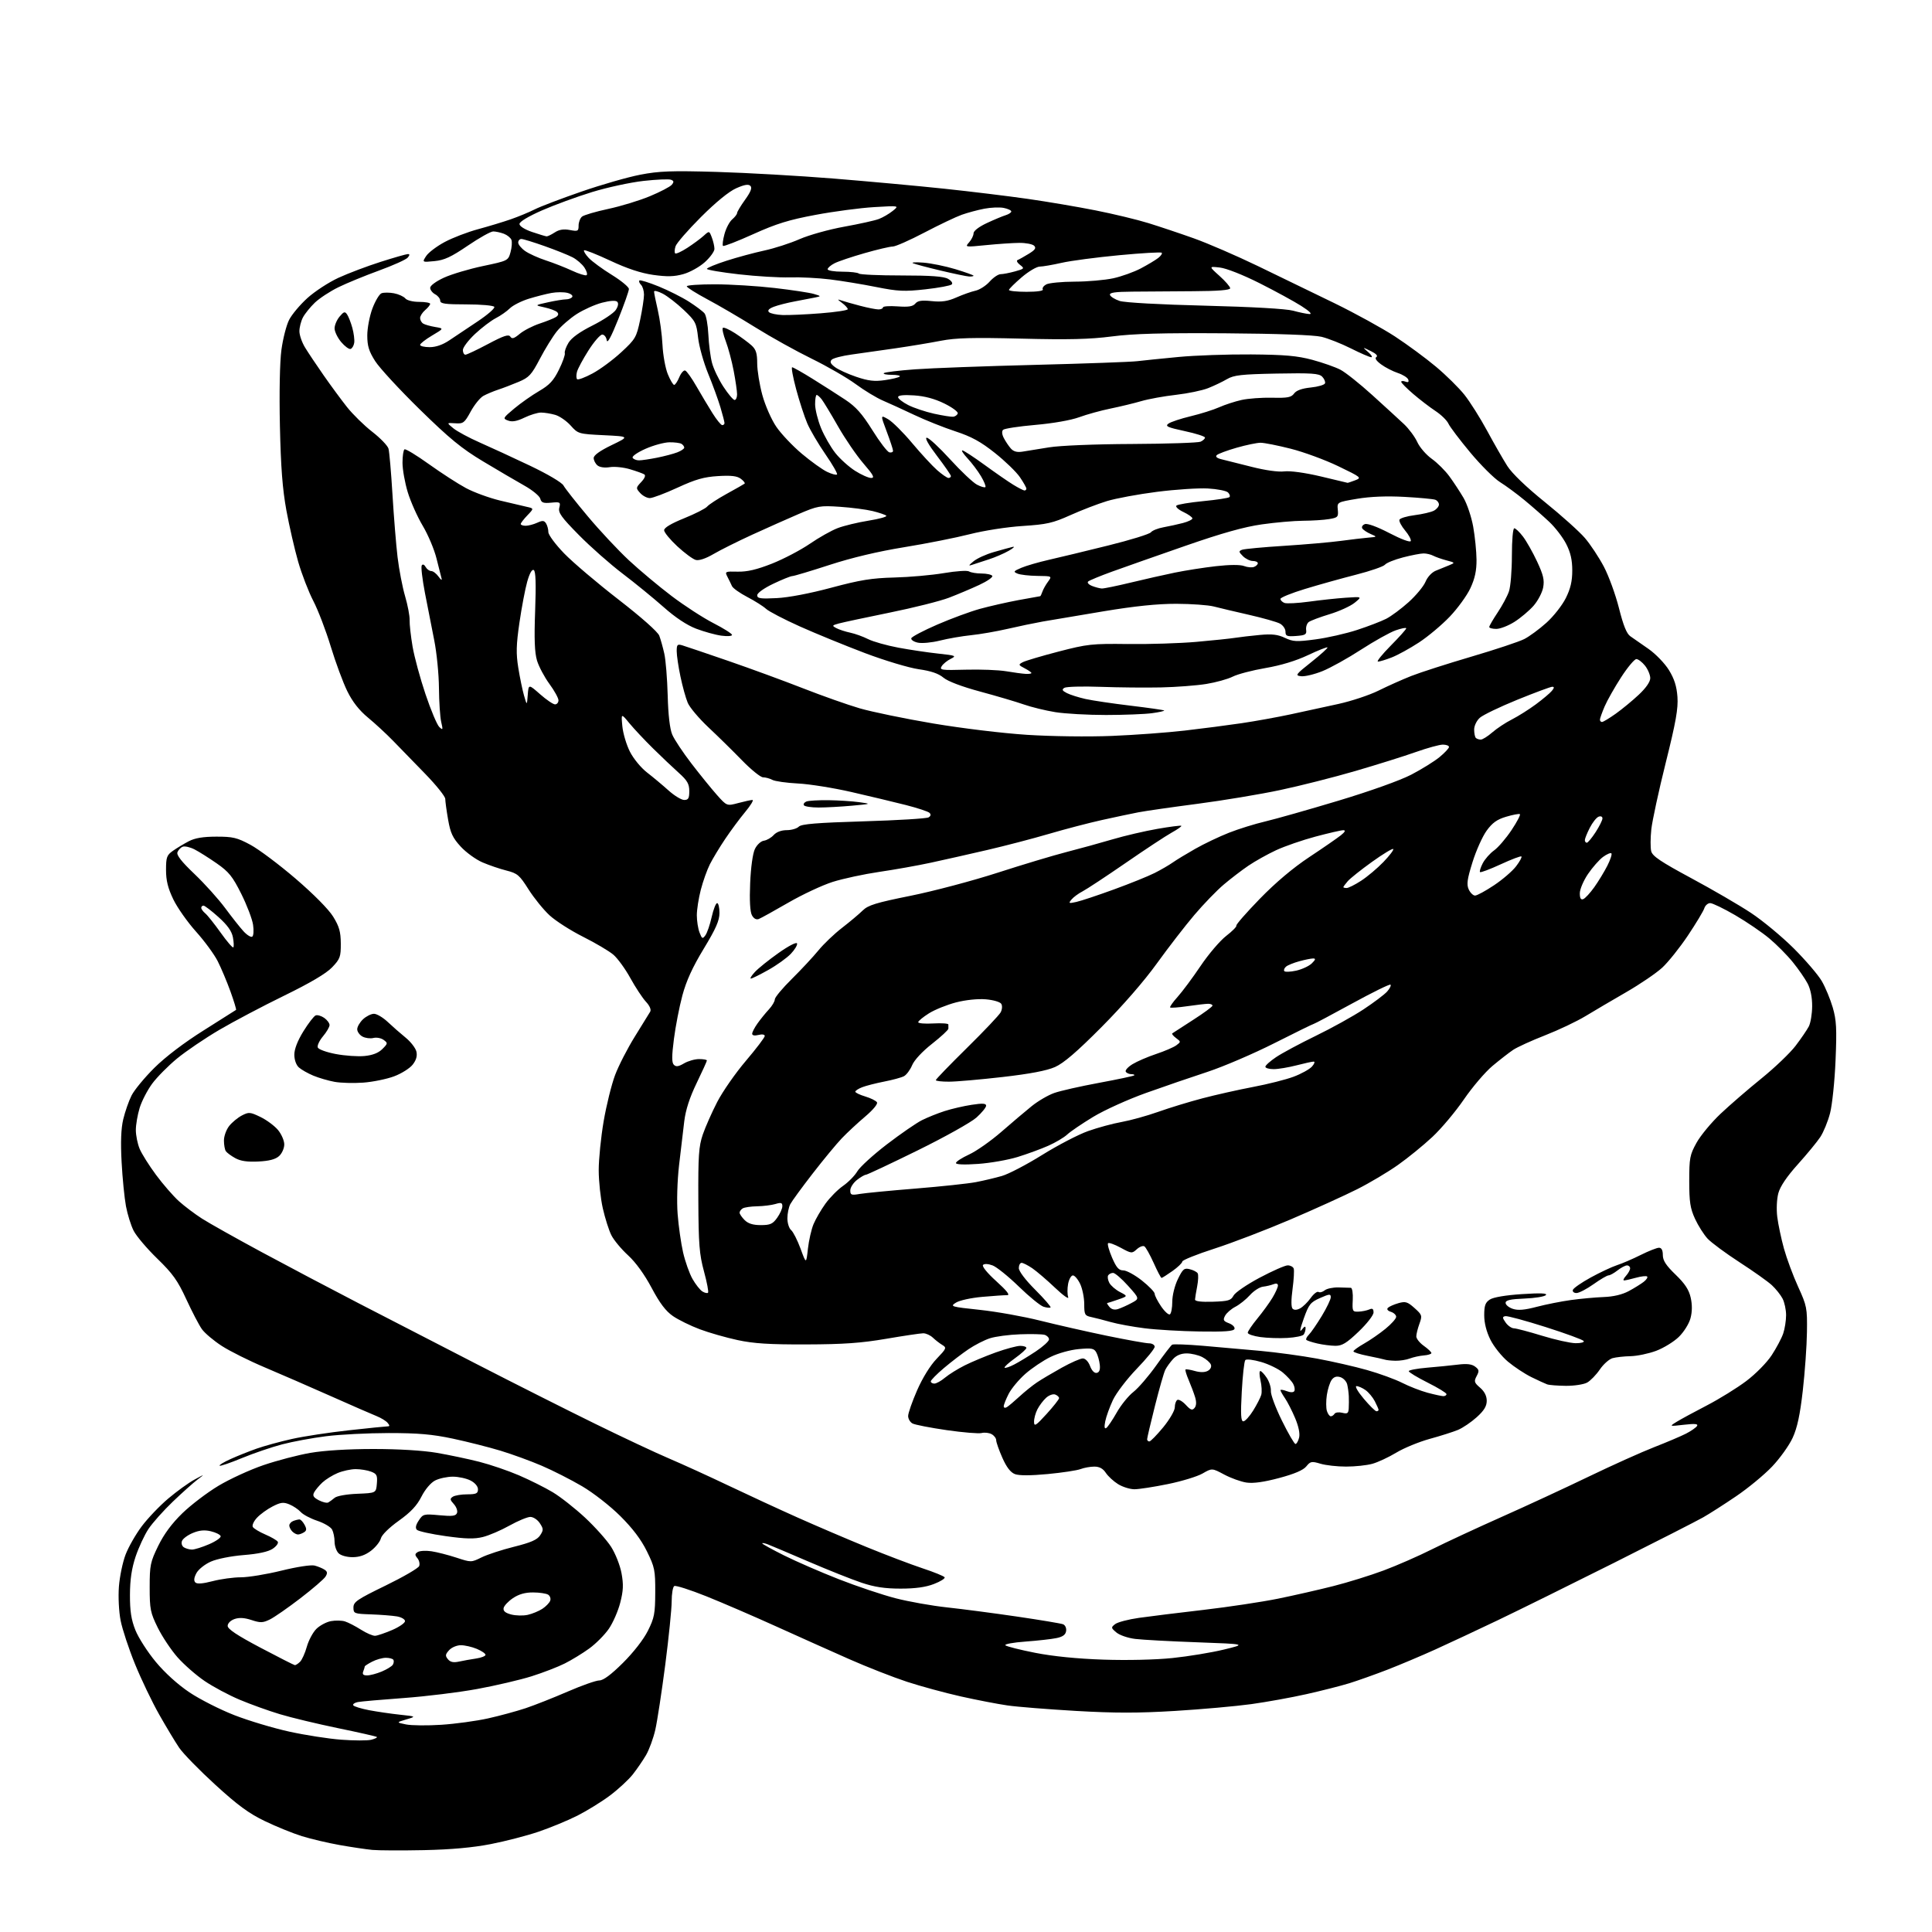 <?xml version="1.0" encoding="UTF-8" standalone="no"?>
<svg 
  version="1.1" 
  xmlns="http://www.w3.org/2000/svg" 
  xmlns:xlink="http://www.w3.org/1999/xlink" 
  xmlns:svg="http://www.w3.org/2000/svg"
  xmlns:rdf="http://www.w3.org/1999/02/22-rdf-syntax-ns#"
  xmlns:cc="http://creativecommons.org/ns#"
  xmlns:dc="http://purl.org/dc/elements/1.1/"
  viewBox="0 0 768 768"
  width="768"
  height="768"
>
<style>svg {background-color: white; }</style>"
<path stroke="none" fill="black" fill-rule="evenodd" d="M168.50,735.46C159.70,735.64 150.47,735.60 148.00,735.37C145.53,735.13 139.68,734.26 135.00,733.43C130.32,732.60 123.58,731.01 120.00,729.90C116.42,728.78 109.81,726.10 105.31,723.93C98.95,720.88 94.53,717.64 85.59,709.47C79.25,703.68 72.77,697.05 71.20,694.72C69.63,692.40 66.05,686.45 63.25,681.50C60.45,676.55 56.13,667.55 53.67,661.50C51.20,655.45 48.63,647.66 47.95,644.20C47.25,640.63 46.96,634.78 47.27,630.70C47.57,626.74 48.76,621.02 49.91,618.00C51.06,614.98 53.97,609.88 56.38,606.68C58.79,603.48 63.52,598.53 66.90,595.68C70.27,592.83 74.93,589.46 77.26,588.19C81.50,585.89 81.50,585.89 78.50,588.16C76.85,589.41 72.44,593.35 68.71,596.92C64.98,600.49 60.61,605.38 59.01,607.80C57.41,610.22 55.11,615.18 53.89,618.82C52.33,623.53 51.68,627.91 51.66,633.97C51.64,640.44 52.16,643.83 53.82,648.00C55.02,651.02 58.67,656.71 61.92,660.62C65.57,665.02 70.72,669.67 75.35,672.77C79.48,675.53 87.50,679.60 93.18,681.81C98.86,684.02 108.67,686.96 115.00,688.35C121.33,689.74 130.63,691.19 135.69,691.56C140.74,691.94 146.08,691.95 147.56,691.58C149.03,691.21 150.05,690.71 149.82,690.48C149.59,690.25 142.67,688.68 134.45,686.99C126.23,685.29 115.79,682.79 111.26,681.42C106.73,680.06 99.51,677.46 95.23,675.65C90.94,673.85 84.68,670.50 81.33,668.22C77.97,665.94 73.13,661.70 70.56,658.79C68.00,655.88 64.47,650.58 62.70,647.00C59.78,641.06 59.50,639.67 59.50,630.98C59.50,622.17 59.76,620.93 62.91,614.48C65.21,609.78 68.36,605.54 72.53,601.50C75.94,598.20 82.38,593.30 86.85,590.62C91.32,587.94 99.37,584.24 104.74,582.41C110.11,580.58 118.50,578.38 123.38,577.54C128.91,576.58 138.40,576.00 148.50,576.00C158.49,576.00 168.15,576.59 173.62,577.52C178.50,578.36 186.10,579.96 190.50,581.08C194.90,582.20 202.02,584.63 206.32,586.48C210.62,588.33 216.64,591.34 219.70,593.17C222.76,595.00 228.53,599.54 232.53,603.25C236.52,606.97 241.19,612.19 242.90,614.85C244.62,617.53 246.48,622.22 247.06,625.36C247.89,629.87 247.79,632.27 246.56,637.08C245.71,640.41 243.67,645.08 242.03,647.46C240.39,649.85 236.90,653.36 234.27,655.28C231.65,657.19 227.25,659.88 224.50,661.26C221.75,662.64 215.81,664.93 211.31,666.35C206.80,667.77 197.13,670.03 189.81,671.38C182.49,672.73 169.30,674.35 160.50,674.99C151.70,675.63 143.47,676.35 142.21,676.60C140.95,676.85 140.15,677.43 140.43,677.89C140.72,678.35 143.55,679.22 146.73,679.83C149.90,680.43 155.43,681.24 159.00,681.62C165.50,682.32 165.50,682.32 161.50,683.50C157.50,684.69 157.50,684.69 161.41,685.49C163.57,685.93 169.87,685.99 175.41,685.63C180.96,685.27 189.32,684.13 194.00,683.09C198.68,682.05 205.43,680.21 209.00,679.02C212.57,677.82 220.09,674.85 225.69,672.42C231.30,669.99 236.95,668.00 238.24,668.00C239.82,668.00 242.92,665.70 247.62,661.03C251.79,656.89 255.82,651.72 257.54,648.28C260.11,643.14 260.44,641.45 260.47,632.98C260.50,624.17 260.25,622.96 257.14,616.64C254.85,611.99 251.49,607.54 246.58,602.66C242.54,598.64 235.86,593.43 231.37,590.79C226.96,588.20 219.76,584.54 215.36,582.66C210.97,580.77 203.57,578.08 198.93,576.67C194.30,575.27 185.78,573.11 180.00,571.88C171.79,570.14 166.24,569.66 154.50,569.66C146.25,569.67 135.06,570.23 129.63,570.92C124.19,571.60 116.32,573.06 112.13,574.16C107.94,575.26 100.74,577.72 96.13,579.62C91.53,581.53 87.55,582.88 87.30,582.63C87.04,582.37 89.01,581.19 91.67,579.99C94.33,578.78 98.97,576.93 102.00,575.86C105.03,574.79 111.33,573.06 116.00,572.02C120.67,570.97 130.89,569.42 138.71,568.56C146.52,567.70 153.44,567.00 154.08,567.00C154.96,567.00 154.96,566.66 154.09,565.61C153.45,564.84 151.49,563.64 149.72,562.93C147.95,562.23 139.75,558.65 131.50,554.98C123.25,551.31 111.45,546.18 105.28,543.57C99.11,540.97 91.41,537.13 88.18,535.04C84.95,532.95 81.39,529.95 80.26,528.36C79.13,526.78 76.34,521.43 74.06,516.49C70.62,509.02 68.67,506.29 62.51,500.31C58.43,496.35 54.22,491.38 53.14,489.27C52.06,487.16 50.68,482.75 50.07,479.47C49.46,476.19 48.68,468.30 48.34,461.93C47.91,453.99 48.11,448.67 48.99,444.93C49.70,441.95 51.18,437.70 52.28,435.50C53.38,433.30 57.49,428.33 61.39,424.46C65.80,420.09 73.24,414.44 81.00,409.57C87.88,405.25 93.65,401.60 93.83,401.45C94.01,401.30 93.01,398.00 91.61,394.12C90.21,390.24 87.93,384.83 86.55,382.10C85.17,379.37 81.28,374.07 77.91,370.32C74.54,366.57 70.48,360.80 68.89,357.50C66.75,353.05 66.00,350.03 66.00,345.82C66.00,340.75 66.30,339.93 68.75,338.20C70.26,337.14 73.08,335.44 75.00,334.43C77.48,333.13 80.69,332.59 86.00,332.58C92.57,332.57 94.25,332.97 99.53,335.81C102.85,337.59 110.93,343.65 117.49,349.27C124.66,355.42 130.62,361.44 132.43,364.37C134.85,368.29 135.44,370.37 135.47,375.06C135.50,380.37 135.19,381.21 132.00,384.54C129.66,386.99 123.34,390.72 113.00,395.77C104.47,399.93 92.84,406.07 87.15,409.41C81.45,412.76 73.91,417.88 70.38,420.78C66.85,423.69 62.40,428.19 60.49,430.78C58.58,433.38 56.33,437.72 55.51,440.43C54.68,443.14 54.00,447.10 54.00,449.21C54.00,451.33 54.68,454.69 55.51,456.67C56.33,458.65 59.27,463.32 62.03,467.04C64.79,470.77 68.87,475.45 71.08,477.46C73.30,479.46 77.46,482.60 80.32,484.43C83.18,486.26 93.84,492.24 104.01,497.73C114.18,503.21 131.50,512.35 142.50,518.04C153.50,523.73 174.65,534.63 189.50,542.26C204.35,549.90 225.50,560.55 236.50,565.94C247.50,571.34 260.77,577.57 266.00,579.79C271.23,582.02 281.80,586.84 289.50,590.51C297.20,594.18 309.57,599.90 317.00,603.22C324.43,606.54 336.80,611.83 344.50,614.98C352.20,618.13 362.21,621.93 366.74,623.43C371.27,624.93 375.21,626.53 375.50,626.99C375.78,627.45 373.87,628.66 371.26,629.66C367.98,630.93 363.85,631.50 358.00,631.50C351.75,631.50 347.65,630.88 342.50,629.16C338.65,627.87 329.20,624.11 321.50,620.80C313.80,617.49 306.49,614.39 305.25,613.92C304.01,613.44 303.00,613.26 303.00,613.51C303.00,613.77 306.94,615.94 311.75,618.34C316.56,620.74 326.35,624.99 333.50,627.79C340.65,630.59 350.77,633.98 356.00,635.33C361.23,636.68 370.45,638.32 376.50,638.97C382.55,639.62 395.04,641.26 404.26,642.61C413.48,643.96 421.71,645.34 422.56,645.66C423.43,646.00 423.97,647.16 423.80,648.34C423.59,649.83 422.49,650.64 420.00,651.16C418.07,651.57 412.52,652.19 407.65,652.55C402.78,652.90 399.18,653.57 399.65,654.03C400.12,654.48 405.45,655.83 411.50,657.02C418.61,658.42 428.20,659.38 438.60,659.73C448.07,660.05 459.40,659.79 466.10,659.09C472.37,658.44 481.55,656.93 486.50,655.73C495.50,653.55 495.50,653.55 476.00,652.84C465.27,652.46 454.15,651.85 451.28,651.50C448.37,651.15 445.04,650.00 443.78,648.93C441.61,647.10 441.59,646.93 443.29,645.61C444.28,644.84 448.55,643.72 452.79,643.12C457.03,642.52 468.57,641.09 478.44,639.95C488.30,638.80 501.59,636.80 507.97,635.51C514.36,634.21 524.28,631.95 530.04,630.49C535.79,629.03 544.77,626.25 550.00,624.29C555.23,622.34 563.90,618.55 569.27,615.85C574.65,613.16 587.02,607.41 596.77,603.07C606.52,598.74 622.15,591.50 631.50,586.99C640.85,582.48 652.55,577.22 657.50,575.29C662.45,573.36 668.16,570.94 670.18,569.91C672.21,568.87 674.19,567.50 674.59,566.86C675.13,565.99 673.80,565.86 669.41,566.36C663.50,567.04 663.50,567.04 666.50,565.19C668.15,564.17 673.55,561.24 678.50,558.68C683.45,556.11 690.50,551.75 694.16,548.99C697.92,546.16 702.32,541.69 704.26,538.74C706.15,535.86 708.21,531.97 708.85,530.10C709.48,528.23 710.00,524.95 710.00,522.80C710.00,520.66 709.37,517.69 708.59,516.20C707.81,514.72 705.90,512.32 704.34,510.88C702.78,509.43 697.00,505.33 691.50,501.77C686.00,498.20 680.29,493.98 678.80,492.39C677.32,490.80 675.07,487.25 673.80,484.50C671.89,480.34 671.50,477.83 671.50,469.50C671.50,460.34 671.74,459.06 674.40,454.27C675.99,451.40 680.28,446.22 683.92,442.77C687.57,439.32 694.89,432.99 700.20,428.70C705.50,424.41 711.62,418.56 713.79,415.70C715.97,412.84 718.33,409.38 719.04,408.01C719.74,406.65 720.34,403.05 720.36,400.01C720.39,396.55 719.72,393.20 718.57,391.00C717.57,389.07 714.91,385.23 712.66,382.46C710.42,379.69 706.21,375.45 703.31,373.03C700.42,370.61 694.33,366.46 689.78,363.81C685.24,361.17 680.76,359.00 679.83,359.00C678.90,359.00 677.84,359.93 677.48,361.07C677.12,362.20 674.19,367.07 670.97,371.89C667.75,376.70 663.16,382.44 660.77,384.65C658.38,386.85 651.94,391.23 646.46,394.39C640.98,397.55 633.69,401.84 630.25,403.93C626.81,406.01 619.61,409.43 614.25,411.53C608.89,413.62 603.15,416.24 601.50,417.34C599.85,418.45 596.14,421.33 593.25,423.75C590.37,426.17 585.27,432.15 581.92,437.04C578.57,441.93 572.93,448.65 569.38,451.96C565.83,455.28 559.68,460.29 555.71,463.09C551.75,465.89 544.46,470.23 539.52,472.72C534.57,475.21 522.65,480.63 513.02,484.75C503.38,488.87 489.76,494.09 482.75,496.35C475.74,498.61 469.99,500.92 469.98,501.48C469.97,502.04 468.21,503.74 466.07,505.25C463.93,506.76 461.98,508.00 461.73,508.00C461.48,508.00 460.07,505.32 458.60,502.03C457.12,498.75 455.46,495.78 454.90,495.44C454.33,495.09 452.98,495.61 451.89,496.60C449.97,498.34 449.75,498.32 445.49,495.99C443.06,494.67 440.81,493.86 440.47,494.20C440.14,494.53 440.85,497.10 442.05,499.90C443.78,503.91 444.74,505.00 446.53,505.00C447.79,505.00 451.11,506.81 453.91,509.02C456.71,511.24 459.00,513.61 459.00,514.29C459.00,514.98 460.15,517.23 461.55,519.29C462.96,521.36 464.53,522.79 465.05,522.47C465.57,522.15 466.00,519.90 466.00,517.47C466.00,514.94 466.95,511.09 468.22,508.47C470.19,504.42 470.74,503.97 472.96,504.53C474.35,504.87 475.76,505.60 476.09,506.15C476.43,506.70 476.34,509.02 475.90,511.32C475.45,513.62 475.07,515.99 475.04,516.59C475.02,517.30 477.49,517.60 482.10,517.46C488.29,517.26 489.34,516.95 490.35,515.02C490.98,513.81 495.66,510.60 500.73,507.91C505.81,505.21 510.83,503.00 511.88,503.00C512.93,503.00 514.00,503.56 514.26,504.25C514.52,504.94 514.32,508.60 513.81,512.39C513.22,516.73 513.23,519.63 513.83,520.23C514.44,520.84 515.53,520.79 516.82,520.09C517.94,519.49 519.83,517.65 521.01,515.99C522.19,514.33 523.59,513.25 524.12,513.57C524.65,513.90 525.76,513.61 526.58,512.93C527.40,512.25 529.86,511.73 532.04,511.77C534.22,511.81 536.45,511.88 536.99,511.92C537.54,511.97 537.88,514.14 537.74,516.75C537.51,521.24 537.64,521.49 540.00,521.40C541.38,521.35 543.29,520.96 544.25,520.55C545.58,519.97 546.00,520.26 546.00,521.74C546.00,522.82 543.36,526.21 540.07,529.35C535.28,533.92 533.51,535.00 530.82,534.98C529.00,534.96 525.78,534.55 523.67,534.06C521.56,533.57 519.60,532.93 519.30,532.64C519.00,532.34 519.46,531.40 520.31,530.55C521.16,529.70 523.46,526.36 525.43,523.12C527.39,519.89 529.00,516.53 529.00,515.67C529.00,514.29 528.48,514.33 524.75,515.98C520.92,517.67 520.28,518.49 518.25,524.18C516.75,528.38 516.50,529.85 517.50,528.56C518.57,527.18 519.00,527.03 518.98,528.06C518.98,528.85 518.64,529.95 518.23,530.51C517.83,531.06 514.91,531.67 511.74,531.85C508.58,532.04 503.74,531.88 500.99,531.50C498.25,531.12 496.00,530.35 496.00,529.79C496.00,529.24 497.72,526.69 499.82,524.14C501.92,521.59 504.62,517.87 505.82,515.88C507.02,513.89 508.00,511.71 508.00,511.02C508.00,510.25 507.35,510.05 506.25,510.48C505.29,510.87 503.40,511.32 502.05,511.48C500.70,511.64 498.37,513.14 496.87,514.82C495.37,516.50 492.77,518.58 491.10,519.45C489.43,520.31 487.58,521.92 486.99,523.02C486.08,524.72 486.31,525.17 488.54,526.02C489.98,526.56 490.97,527.57 490.73,528.26C490.41,529.18 486.84,529.45 476.90,529.29C469.53,529.18 459.68,528.60 455.00,528.01C450.32,527.42 444.25,526.31 441.50,525.53C438.75,524.75 435.26,523.86 433.75,523.54C431.23,523.01 431.00,522.57 431.00,518.38C431.00,515.86 430.27,512.27 429.39,510.40C428.50,508.53 427.20,507.00 426.50,507.00C425.80,507.00 424.94,508.51 424.59,510.37C424.24,512.22 424.26,514.58 424.62,515.62C424.98,516.65 422.63,514.98 419.39,511.90C416.15,508.82 412.08,505.34 410.35,504.15C408.61,502.97 406.70,502.00 406.10,502.00C405.49,502.00 405.00,502.94 405.00,504.09C405.00,505.34 407.65,508.84 411.54,512.72C415.13,516.32 417.87,519.47 417.61,519.72C417.36,519.97 416.10,519.85 414.83,519.45C413.55,519.05 409.12,515.44 405.00,511.43C400.88,507.42 396.19,503.64 394.59,503.03C392.87,502.38 391.31,502.29 390.78,502.82C390.25,503.35 392.40,506.01 396.05,509.31C400.28,513.14 401.64,514.88 400.36,514.85C399.34,514.83 394.90,515.13 390.50,515.52C386.04,515.91 381.39,516.93 380.00,517.82C377.59,519.35 377.93,519.46 389.50,520.69C396.10,521.39 406.90,523.32 413.50,524.98C420.10,526.63 432.02,529.34 440.00,530.99C447.98,532.63 455.51,533.99 456.75,533.99C457.99,534.00 459.00,534.61 459.00,535.36C459.00,536.12 455.80,540.05 451.88,544.11C447.96,548.18 443.69,553.78 442.39,556.56C441.09,559.35 439.72,563.13 439.36,564.97C438.91,567.22 439.03,568.10 439.75,567.66C440.33,567.29 442.19,564.55 443.88,561.57C445.56,558.58 448.56,554.86 450.54,553.32C452.52,551.77 456.60,547.03 459.62,542.78C462.63,538.53 465.48,534.82 465.95,534.53C466.42,534.24 471.91,534.44 478.15,534.97C484.39,535.51 494.68,536.42 501.00,536.99C507.32,537.57 517.45,538.95 523.50,540.06C529.55,541.18 538.51,543.22 543.41,544.61C548.31,545.99 554.61,548.29 557.41,549.71C560.21,551.14 564.75,552.90 567.50,553.64C570.25,554.37 573.06,554.98 573.75,554.99C574.44,554.99 575.00,554.63 575.00,554.18C575.00,553.72 571.62,551.66 567.50,549.60C563.38,547.53 560.00,545.49 560.00,545.06C560.00,544.64 563.26,544.02 567.25,543.68C571.24,543.35 576.75,542.80 579.50,542.46C583.06,542.01 585.04,542.24 586.38,543.25C587.99,544.46 588.08,544.98 586.99,547.01C585.87,549.12 586.01,549.62 588.37,551.64C590.10,553.13 591.00,554.91 591.00,556.84C591.00,558.98 589.94,560.73 587.02,563.36C584.83,565.34 581.49,567.60 579.59,568.40C577.69,569.19 572.64,570.80 568.36,571.97C564.08,573.15 558.09,575.61 555.04,577.45C551.99,579.29 547.70,581.29 545.50,581.89C543.30,582.50 538.63,582.99 535.12,582.99C531.60,583.00 527.01,582.48 524.90,581.85C521.41,580.80 520.90,580.90 519.27,582.92C518.06,584.41 514.56,585.91 508.49,587.53C502.43,589.15 498.19,589.74 495.50,589.34C493.30,589.02 489.32,587.58 486.65,586.16C481.80,583.57 481.80,583.57 478.03,585.74C475.96,586.93 469.75,588.83 464.22,589.95C458.70,591.08 452.73,592.00 450.96,592.00C449.19,592.00 446.27,591.09 444.47,589.98C442.68,588.87 440.48,586.85 439.58,585.48C438.46,583.78 437.04,583.00 435.04,583.00C433.44,583.00 430.97,583.44 429.55,583.98C428.13,584.52 422.25,585.41 416.48,585.96C409.69,586.60 405.10,586.61 403.45,585.98C401.71,585.32 400.11,583.24 398.45,579.48C397.10,576.43 396.00,573.30 396.00,572.51C396.00,571.72 395.17,570.63 394.16,570.09C393.15,569.55 391.38,569.35 390.22,569.65C389.07,569.95 382.80,569.44 376.31,568.50C369.81,567.56 363.71,566.37 362.75,565.86C361.79,565.35 361.00,564.01 361.00,562.88C361.00,561.75 362.61,557.15 364.57,552.66C366.74,547.71 369.78,542.79 372.32,540.15C376.24,536.06 376.38,535.73 374.59,534.65C373.54,534.02 371.85,532.71 370.84,531.75C369.83,530.79 368.11,530.00 367.02,530.00C365.93,530.00 359.30,530.99 352.27,532.19C342.32,533.89 335.30,534.39 320.50,534.43C305.86,534.48 299.59,534.08 293.20,532.70C288.63,531.72 281.88,529.79 278.20,528.41C274.51,527.03 269.71,524.67 267.52,523.17C264.65,521.19 262.27,518.05 259.02,511.93C256.17,506.58 252.71,501.80 249.67,499.01C247.01,496.58 244.02,492.99 243.04,491.04C242.05,489.10 240.52,484.26 239.62,480.30C238.73,476.34 238.00,469.53 238.00,465.15C238.00,460.78 238.88,452.04 239.96,445.72C241.04,439.41 243.08,431.16 244.50,427.37C245.92,423.59 249.47,416.68 252.39,412.00C255.31,407.32 258.04,402.90 258.46,402.17C258.93,401.35 258.27,399.81 256.74,398.17C255.38,396.70 252.60,392.48 250.56,388.78C248.53,385.09 245.47,380.89 243.77,379.46C242.07,378.03 236.67,374.84 231.77,372.38C226.86,369.92 220.87,366.08 218.45,363.85C216.03,361.61 212.27,356.97 210.09,353.53C206.51,347.86 205.69,347.16 201.33,346.06C198.69,345.40 194.39,343.93 191.79,342.81C189.18,341.69 185.29,338.87 183.15,336.55C179.96,333.08 179.06,331.17 178.13,325.83C177.51,322.26 177.00,318.54 177.00,317.58C177.00,316.61 173.43,312.15 169.07,307.66C164.71,303.17 158.96,297.25 156.28,294.50C153.61,291.75 149.11,287.59 146.27,285.25C142.77,282.35 140.14,279.00 138.05,274.75C136.36,271.31 133.40,263.32 131.48,257.00C129.56,250.68 126.44,242.52 124.55,238.89C122.66,235.25 119.95,228.22 118.52,223.27C117.10,218.31 114.99,209.14 113.84,202.88C112.30,194.43 111.63,185.79 111.27,169.32C110.98,156.04 111.22,143.90 111.87,139.07C112.47,134.64 113.84,129.27 114.93,127.14C116.01,125.01 119.29,121.12 122.20,118.48C125.12,115.84 130.65,112.23 134.50,110.45C138.35,108.67 145.89,105.82 151.26,104.11C156.63,102.40 161.52,101.00 162.13,101.00C162.92,101.00 162.91,101.41 162.08,102.40C161.44,103.18 156.32,105.48 150.71,107.53C145.09,109.58 137.80,112.57 134.50,114.19C131.20,115.80 127.00,118.56 125.16,120.31C123.33,122.07 121.19,124.72 120.41,126.20C119.64,127.69 119.01,130.16 119.02,131.70C119.03,133.24 120.04,136.14 121.27,138.15C122.49,140.16 125.80,145.11 128.62,149.15C131.43,153.19 135.62,158.88 137.93,161.80C140.24,164.71 144.75,169.14 147.97,171.64C151.18,174.13 154.09,177.15 154.43,178.34C154.77,179.53 155.48,187.70 156.01,196.50C156.54,205.30 157.45,216.55 158.04,221.50C158.64,226.45 159.98,233.43 161.03,237.00C162.08,240.57 162.89,244.85 162.83,246.50C162.77,248.15 163.30,252.88 164.00,257.00C164.70,261.12 167.02,269.66 169.15,275.97C171.27,282.28 173.73,288.13 174.61,288.97C176.06,290.36 176.13,290.19 175.39,287.00C174.94,285.07 174.54,279.00 174.49,273.50C174.45,268.00 173.60,259.45 172.61,254.50C171.62,249.55 169.96,241.06 168.91,235.64C167.87,230.22 167.30,225.33 167.65,224.77C168.03,224.15 168.64,224.39 169.19,225.37C169.69,226.27 170.70,227.00 171.43,227.00C172.16,227.00 173.48,228.01 174.36,229.25C175.24,230.49 175.77,230.82 175.54,230.00C175.31,229.18 174.40,225.57 173.52,222.00C172.64,218.43 170.17,212.57 168.04,209.00C165.91,205.43 163.23,199.42 162.08,195.64C160.94,191.87 160.00,186.61 160.00,183.95C160.00,181.29 160.36,178.89 160.80,178.62C161.25,178.35 165.63,181.01 170.55,184.54C175.47,188.06 182.07,192.33 185.21,194.01C188.35,195.70 194.43,197.92 198.71,198.96C203.00,199.99 207.80,201.12 209.39,201.47C212.27,202.11 212.27,202.11 209.64,204.86C208.19,206.37 207.00,207.92 207.00,208.30C207.00,208.69 207.88,209.00 208.95,209.00C210.03,209.00 212.08,208.46 213.52,207.81C215.66,206.83 216.31,206.88 217.06,208.06C217.56,208.85 217.98,210.41 217.98,211.52C217.99,212.63 220.83,216.45 224.29,220.02C227.75,223.58 237.45,231.82 245.84,238.31C254.93,245.35 261.49,251.16 262.07,252.69C262.61,254.11 263.51,257.32 264.07,259.83C264.64,262.34 265.24,269.82 265.42,276.45C265.62,284.19 266.27,289.75 267.22,292.00C268.03,293.93 271.47,299.10 274.85,303.50C278.23,307.90 282.78,313.51 284.96,315.97C288.93,320.43 288.93,320.43 293.48,319.22C295.98,318.55 298.51,318.00 299.11,318.00C299.70,318.00 298.41,320.14 296.24,322.75C294.07,325.36 290.48,330.20 288.27,333.50C286.05,336.80 283.32,341.33 282.19,343.56C281.07,345.79 279.44,350.36 278.58,353.70C277.71,357.05 277.00,361.61 277.00,363.83C277.00,366.05 277.48,369.14 278.07,370.68C279.05,373.24 279.27,373.34 280.41,371.79C281.10,370.85 282.22,367.58 282.90,364.54C283.59,361.49 284.56,359.00 285.07,359.00C285.58,359.00 286.00,360.76 286.00,362.91C286.00,365.94 284.59,369.14 279.73,377.16C275.29,384.48 272.81,389.91 271.25,395.73C270.04,400.25 268.53,408.04 267.89,413.04C267.01,419.88 267.01,422.41 267.87,423.27C268.74,424.14 269.73,424.00 271.91,422.71C273.51,421.77 276.20,421.00 277.90,421.00C279.61,421.00 281.00,421.25 281.00,421.56C281.00,421.87 279.16,425.91 276.92,430.55C274.15,436.28 272.57,441.14 272.00,445.74C271.54,449.46 270.61,457.34 269.93,463.25C269.22,469.51 268.98,477.59 269.37,482.62C269.73,487.36 270.71,494.22 271.54,497.87C272.38,501.52 274.06,506.26 275.28,508.40C276.50,510.55 278.27,512.79 279.20,513.37C280.14,513.95 281.15,514.18 281.45,513.88C281.76,513.58 281.03,509.77 279.85,505.42C278.00,498.60 277.68,494.66 277.60,477.00C277.51,459.41 277.77,455.72 279.37,451.00C280.41,447.98 283.00,442.12 285.13,438.00C287.27,433.88 292.38,426.53 296.51,421.69C300.63,416.84 304.00,412.40 304.00,411.83C304.00,411.21 302.97,411.04 301.50,411.41C299.95,411.80 299.00,411.61 299.00,410.92C299.00,410.31 299.96,408.46 301.14,406.81C302.31,405.16 304.34,402.66 305.64,401.26C306.94,399.86 308.00,398.06 308.00,397.26C308.00,396.47 311.04,392.82 314.75,389.16C318.46,385.49 323.21,380.39 325.31,377.83C327.40,375.26 331.64,371.21 334.73,368.83C337.81,366.45 341.50,363.35 342.92,361.95C345.08,359.82 348.19,358.86 362.00,356.08C371.07,354.25 386.60,350.14 396.50,346.94C406.40,343.74 418.77,340.02 424.00,338.68C429.23,337.34 437.44,335.07 442.26,333.65C447.08,332.22 455.12,330.35 460.13,329.48C465.14,328.61 469.40,328.07 469.60,328.27C469.81,328.48 468.07,329.70 465.74,330.99C463.41,332.29 455.17,337.71 447.43,343.06C439.68,348.40 432.00,353.46 430.35,354.32C428.70,355.17 426.72,356.63 425.95,357.56C424.66,359.12 424.82,359.20 427.84,358.54C429.66,358.14 436.40,355.90 442.82,353.56C449.24,351.22 456.52,348.28 459.00,347.02C461.48,345.77 464.70,343.90 466.16,342.87C467.62,341.84 471.67,339.38 475.16,337.40C478.65,335.42 484.65,332.56 488.50,331.04C492.35,329.52 498.88,327.49 503.00,326.53C507.12,325.56 520.17,321.86 532.00,318.30C544.67,314.49 556.58,310.23 561.00,307.94C565.12,305.79 570.19,302.65 572.25,300.95C574.31,299.25 576.00,297.44 576.00,296.93C576.00,296.42 574.90,296.00 573.55,296.00C572.21,296.00 567.37,297.33 562.80,298.95C558.24,300.57 547.47,303.95 538.87,306.46C530.27,308.97 516.77,312.39 508.87,314.06C500.97,315.74 486.18,318.20 476.00,319.53C465.82,320.86 455.25,322.38 452.50,322.91C449.75,323.44 443.23,324.82 438.00,325.98C432.77,327.14 423.32,329.61 417.00,331.47C410.68,333.33 399.65,336.21 392.50,337.87C385.35,339.53 375.23,341.81 370.00,342.94C364.77,344.07 355.55,345.71 349.50,346.59C343.45,347.48 335.12,349.27 331.00,350.57C326.88,351.88 318.93,355.60 313.35,358.83C307.77,362.06 302.49,364.98 301.62,365.32C300.61,365.70 299.62,365.16 298.89,363.80C298.16,362.43 297.91,357.91 298.20,351.09C298.46,344.81 299.23,339.28 300.08,337.50C300.89,335.81 302.45,334.37 303.65,334.19C304.83,334.03 306.58,333.01 307.55,331.94C308.64,330.74 310.61,330.00 312.73,330.00C314.61,330.00 316.77,329.38 317.53,328.61C318.59,327.55 324.62,327.06 343.34,326.49C356.78,326.09 368.38,325.38 369.13,324.92C370.02,324.37 370.14,323.75 369.49,323.12C368.95,322.58 364.68,321.18 360.00,319.99C355.32,318.80 345.65,316.49 338.50,314.85C331.35,313.21 321.77,311.68 317.20,311.45C312.64,311.21 308.06,310.57 307.02,310.01C305.98,309.45 304.32,309.00 303.33,309.00C302.34,309.00 298.58,305.96 294.97,302.25C291.36,298.54 285.34,292.62 281.59,289.11C277.85,285.59 274.15,281.21 273.38,279.36C272.60,277.51 271.30,272.82 270.49,268.93C269.67,265.05 269.00,260.52 269.00,258.87C269.00,256.22 269.27,255.95 271.25,256.54C272.49,256.91 280.70,259.69 289.50,262.72C298.30,265.75 311.68,270.66 319.24,273.62C326.79,276.58 336.92,280.16 341.74,281.57C346.56,282.97 359.64,285.68 370.82,287.57C382.38,289.52 398.54,291.48 408.32,292.11C418.09,292.73 432.61,292.92 442.00,292.54C451.07,292.17 464.12,291.21 471.00,290.41C477.88,289.62 488.00,288.30 493.50,287.49C499.00,286.68 507.77,285.09 513.00,283.97C518.23,282.85 526.77,280.99 532.00,279.84C537.23,278.69 544.42,276.30 548.00,274.52C551.58,272.74 557.42,270.13 561.00,268.71C564.58,267.30 575.31,263.85 584.86,261.04C594.41,258.23 603.88,255.08 605.91,254.04C607.94,253.01 611.91,250.09 614.72,247.56C617.54,245.03 621.00,240.63 622.42,237.78C624.31,234.00 625.00,231.04 625.00,226.77C625.00,222.57 624.32,219.61 622.58,216.22C621.26,213.62 618.22,209.66 615.83,207.42C613.45,205.18 609.02,201.30 606.00,198.81C602.98,196.31 598.60,193.09 596.27,191.64C593.95,190.19 588.63,184.89 584.44,179.86C580.25,174.83 576.35,169.67 575.77,168.40C575.19,167.12 572.87,164.86 570.61,163.37C568.35,161.88 564.36,158.82 561.75,156.58C559.14,154.34 557.00,152.18 557.00,151.78C557.00,151.39 557.74,151.35 558.64,151.69C559.76,152.12 560.13,151.88 559.81,150.91C559.56,150.13 557.69,148.95 555.66,148.27C553.64,147.60 550.63,146.05 548.99,144.83C547.04,143.39 546.40,142.37 547.14,141.91C547.85,141.47 547.00,140.57 544.90,139.55C541.50,137.90 541.50,137.90 543.86,139.95C545.16,141.08 545.71,142.00 545.09,142.00C544.46,142.00 540.84,140.43 537.04,138.52C533.23,136.60 527.96,134.52 525.31,133.88C522.29,133.16 508.02,132.64 487.00,132.49C462.03,132.32 450.57,132.63 442.00,133.74C433.18,134.88 424.79,135.08 406.00,134.61C386.62,134.13 379.93,134.31 374.00,135.46C369.88,136.27 361.77,137.61 356.00,138.45C350.23,139.29 342.41,140.40 338.62,140.92C334.84,141.43 331.24,142.36 330.62,142.98C329.79,143.82 330.12,144.58 331.90,145.92C333.22,146.92 337.05,148.67 340.40,149.80C345.19,151.42 347.62,151.70 351.74,151.11C354.62,150.70 357.28,150.06 357.65,149.68C358.03,149.31 356.61,149.00 354.50,149.00C352.39,149.00 350.97,148.70 351.33,148.33C351.70,147.97 357.29,147.28 363.75,146.81C370.21,146.33 391.70,145.54 411.50,145.04C431.30,144.54 449.52,143.88 452.00,143.58C454.48,143.28 461.90,142.53 468.50,141.90C475.10,141.27 488.06,140.82 497.31,140.89C510.72,141.00 515.65,141.43 521.67,143.04C525.81,144.16 530.85,145.93 532.85,146.98C534.86,148.03 540.55,152.56 545.50,157.05C550.45,161.53 556.11,166.72 558.08,168.57C560.05,170.42 562.44,173.64 563.39,175.72C564.33,177.80 566.92,180.79 569.14,182.38C571.36,183.96 574.52,187.11 576.17,189.38C577.83,191.64 580.34,195.47 581.76,197.88C583.18,200.29 584.92,205.47 585.62,209.38C586.32,213.30 586.91,219.20 586.94,222.50C586.97,226.85 586.30,229.96 584.51,233.80C583.16,236.72 579.46,241.81 576.31,245.12C573.15,248.43 567.63,253.06 564.03,255.41C560.44,257.76 555.58,260.43 553.23,261.34C550.88,262.26 548.42,263.00 547.76,263.00C547.10,263.00 549.36,260.18 552.78,256.72C556.20,253.27 559.00,250.14 559.00,249.77C559.00,249.39 557.11,249.76 554.80,250.57C552.49,251.38 546.31,254.84 541.05,258.24C535.80,261.65 528.89,265.49 525.70,266.78C522.50,268.07 518.69,268.98 517.23,268.81C514.73,268.52 514.99,268.16 521.33,263.13C525.05,260.17 527.91,257.58 527.69,257.36C527.47,257.14 523.96,258.53 519.90,260.45C515.17,262.69 509.08,264.53 503.03,265.56C497.82,266.45 491.97,267.99 490.03,268.97C488.09,269.95 483.35,271.27 479.50,271.89C475.65,272.51 467.55,273.13 461.50,273.26C455.45,273.39 444.65,273.29 437.50,273.03C430.35,272.77 423.87,272.95 423.11,273.42C422.01,274.11 422.22,274.55 424.11,275.52C425.42,276.19 428.75,277.24 431.50,277.86C434.25,278.47 442.33,279.67 449.45,280.52C456.58,281.38 462.57,282.23 462.77,282.43C462.97,282.63 460.81,283.11 457.97,283.50C455.14,283.89 446.90,284.21 439.66,284.22C432.42,284.22 423.35,283.71 419.50,283.09C415.65,282.47 410.02,281.10 407.00,280.04C403.98,278.98 396.17,276.68 389.66,274.92C382.31,272.94 376.77,270.83 375.03,269.38C373.10,267.75 370.09,266.72 365.22,266.03C361.34,265.48 351.80,262.62 343.85,259.62C335.96,256.63 324.32,251.87 318.00,249.04C311.68,246.20 305.60,243.04 304.50,242.01C303.40,240.99 300.06,238.88 297.07,237.32C294.09,235.77 291.35,233.82 290.98,233.00C290.61,232.18 289.80,230.51 289.18,229.31C288.09,227.18 288.21,227.12 293.28,227.24C297.05,227.32 300.83,226.43 306.90,224.04C311.51,222.21 318.26,218.67 321.90,216.18C325.53,213.68 330.52,210.87 333.00,209.93C335.48,208.98 341.01,207.65 345.30,206.96C349.60,206.27 352.75,205.39 352.30,204.99C351.86,204.60 349.41,203.77 346.87,203.15C344.32,202.53 338.47,201.77 333.87,201.46C325.94,200.93 325.08,201.08 317.50,204.32C313.10,206.21 304.77,209.92 299.00,212.56C293.23,215.21 286.29,218.67 283.59,220.26C280.55,222.04 277.88,222.93 276.59,222.59C275.44,222.29 272.14,219.85 269.25,217.18C266.36,214.50 264.00,211.62 264.00,210.77C264.00,209.78 266.84,208.08 271.96,206.02C276.33,204.25 280.45,202.16 281.11,201.37C281.77,200.58 285.27,198.29 288.90,196.29C292.53,194.30 295.72,192.48 296.00,192.25C296.27,192.02 295.60,191.16 294.50,190.33C293.01,189.21 290.69,188.93 285.44,189.25C279.85,189.59 276.52,190.53 269.35,193.84C264.38,196.13 259.42,198.00 258.31,198.00C257.21,198.00 255.49,197.10 254.49,195.99C252.73,194.04 252.74,193.91 254.91,191.60C256.29,190.13 256.75,188.96 256.11,188.57C255.54,188.21 253.00,187.30 250.46,186.54C247.92,185.77 244.31,185.40 242.43,185.70C240.38,186.04 238.41,185.76 237.51,185.01C236.68,184.32 236.00,183.00 236.00,182.07C236.00,180.97 238.48,179.19 243.14,176.94C250.27,173.50 250.27,173.50 240.05,173.00C229.99,172.51 229.79,172.45 226.85,169.16C225.21,167.33 222.44,165.41 220.69,164.91C218.94,164.41 216.41,164.00 215.07,164.00C213.73,164.00 210.75,164.91 208.46,166.02C205.50,167.45 203.62,167.79 201.99,167.19C199.79,166.38 199.87,166.21 204.39,162.42C206.96,160.27 211.42,157.13 214.29,155.46C218.43,153.05 220.05,151.31 222.19,146.96C223.67,143.96 224.72,141.00 224.52,140.38C224.33,139.76 224.99,137.91 225.99,136.26C227.19,134.29 230.48,131.91 235.55,129.38C239.80,127.25 243.96,124.47 244.79,123.20C245.74,121.75 245.95,120.55 245.35,119.95C244.76,119.36 242.51,119.50 239.31,120.33C236.51,121.06 232.00,123.08 229.28,124.82C226.57,126.56 222.99,129.68 221.34,131.74C219.69,133.81 216.66,138.72 214.60,142.66C211.28,148.99 210.31,150.05 206.17,151.79C203.60,152.87 199.93,154.28 198.00,154.91C196.07,155.55 193.44,156.66 192.15,157.37C190.85,158.09 188.59,160.89 187.11,163.59C184.63,168.13 184.17,168.48 180.96,168.26C177.50,168.03 177.50,168.03 180.22,170.26C181.72,171.49 186.44,174.03 190.72,175.91C195.00,177.79 203.99,181.94 210.70,185.13C217.73,188.48 223.36,191.81 224.00,193.00C224.60,194.12 228.95,199.65 233.67,205.27C238.38,210.90 245.73,218.75 250.00,222.73C254.27,226.70 261.91,233.09 266.97,236.92C272.03,240.76 279.51,245.61 283.58,247.70C287.66,249.79 290.99,251.90 291.00,252.39C291.00,252.87 289.07,253.01 286.72,252.68C284.36,252.36 279.86,251.11 276.71,249.91C273.02,248.50 268.42,245.44 263.75,241.29C259.76,237.76 252.45,231.79 247.50,228.03C242.55,224.27 234.73,217.37 230.12,212.69C223.13,205.60 221.83,203.80 222.33,201.82C222.89,199.60 222.69,199.48 219.10,199.82C215.99,200.12 215.19,199.83 214.77,198.24C214.49,197.17 211.62,194.81 208.38,193.00C205.15,191.18 197.78,186.86 192.00,183.39C183.51,178.30 178.70,174.35 166.87,162.77C158.83,154.90 150.84,146.24 149.12,143.53C146.64,139.62 146.00,137.52 146.00,133.34C146.00,130.45 146.92,125.62 148.04,122.63C149.16,119.64 150.79,116.91 151.67,116.57C152.55,116.24 154.77,116.24 156.60,116.58C158.43,116.93 160.45,117.84 161.09,118.60C161.75,119.41 164.10,120.00 166.62,120.00C169.03,120.00 171.00,120.35 171.00,120.78C171.00,121.21 170.10,122.33 169.00,123.27C167.90,124.21 167.00,125.63 167.00,126.43C167.00,127.23 167.55,128.22 168.22,128.63C168.88,129.05 171.02,129.65 172.97,129.98C176.50,130.57 176.50,130.57 171.75,133.38C169.14,134.93 167.00,136.60 167.00,137.10C167.00,137.59 168.71,138.00 170.80,138.00C173.29,138.00 176.00,137.05 178.67,135.25C180.91,133.74 185.97,130.35 189.92,127.73C193.86,125.10 196.82,122.52 196.49,121.98C196.15,121.44 191.18,121.00 185.44,121.00C176.94,121.00 175.00,120.73 175.00,119.54C175.00,118.73 174.10,117.59 173.00,117.00C171.90,116.41 171.00,115.25 171.00,114.41C171.00,113.54 173.34,111.82 176.48,110.38C179.49,109.00 186.47,106.92 191.98,105.76C201.91,103.67 202.01,103.62 202.94,100.25C203.46,98.38 203.62,96.17 203.30,95.35C202.99,94.52 201.63,93.43 200.30,92.92C198.96,92.42 197.06,92.00 196.06,92.00C195.07,92.00 190.51,94.55 185.93,97.67C179.33,102.16 176.60,103.43 172.69,103.80C167.77,104.28 167.77,104.28 169.42,101.76C170.33,100.37 173.65,97.87 176.80,96.19C179.94,94.51 185.89,92.23 190.01,91.12C194.13,90.00 200.00,88.23 203.05,87.17C206.10,86.11 210.37,84.34 212.55,83.24C214.72,82.13 223.03,78.97 231.00,76.21C238.97,73.44 249.55,70.41 254.50,69.45C262.08,67.99 266.90,67.82 285.00,68.34C296.82,68.69 317.75,69.88 331.50,70.99C345.25,72.11 365.05,73.92 375.50,75.03C385.95,76.14 400.80,77.95 408.50,79.05C416.20,80.15 428.35,82.21 435.50,83.63C442.65,85.05 452.10,87.32 456.50,88.69C460.90,90.05 469.00,92.76 474.50,94.72C480.00,96.67 491.48,101.64 500.00,105.75C508.52,109.86 522.25,116.52 530.50,120.54C538.75,124.57 549.55,130.51 554.50,133.74C559.45,136.98 566.79,142.39 570.82,145.77C574.84,149.14 579.94,154.17 582.14,156.94C584.34,159.71 588.40,166.14 591.16,171.24C593.91,176.33 597.52,182.63 599.18,185.24C601.05,188.18 606.68,193.60 614.10,199.58C620.64,204.86 627.80,211.28 630.00,213.84C632.20,216.40 635.60,221.54 637.56,225.26C639.52,228.98 642.22,236.41 643.57,241.76C645.30,248.64 646.62,251.92 648.08,252.92C649.22,253.71 652.47,255.96 655.29,257.94C658.12,259.91 661.77,263.69 663.41,266.34C665.56,269.83 666.50,272.77 666.81,277.01C667.14,281.67 666.20,287.00 662.16,303.18C659.37,314.36 656.79,326.29 656.42,329.69C656.06,333.10 656.04,337.00 656.38,338.37C656.87,340.34 660.16,342.55 672.25,349.06C680.64,353.57 691.33,359.78 696.00,362.87C700.67,365.95 708.34,372.31 713.04,376.99C717.73,381.67 722.75,387.53 724.19,390.01C725.63,392.49 727.59,397.22 728.55,400.51C730.01,405.54 730.19,408.90 729.66,421.50C729.32,429.75 728.33,439.20 727.48,442.50C726.62,445.80 724.87,450.07 723.59,452.00C722.31,453.93 718.29,458.81 714.64,462.87C710.28,467.72 707.64,471.63 706.92,474.31C706.29,476.64 706.11,480.69 706.49,483.75C706.86,486.70 708.05,492.35 709.14,496.30C710.24,500.26 712.77,507.10 714.78,511.50C718.26,519.12 718.42,519.98 718.29,529.50C718.22,535.00 717.47,545.47 716.64,552.77C715.54,562.43 714.45,567.53 712.61,571.55C711.22,574.58 707.53,579.74 704.40,583.02C701.28,586.29 694.85,591.60 690.11,594.80C685.38,598.01 679.48,601.79 677.00,603.19C674.52,604.60 658.55,612.75 641.50,621.30C624.45,629.85 603.75,640.07 595.50,644.02C587.25,647.96 576.00,653.23 570.50,655.72C565.00,658.21 556.46,661.81 551.52,663.73C546.58,665.64 539.77,668.06 536.39,669.11C533.00,670.15 525.35,672.10 519.37,673.44C513.39,674.79 503.49,676.57 497.38,677.42C491.26,678.26 477.63,679.48 467.10,680.12C452.48,681.01 443.17,681.01 427.73,680.12C416.60,679.47 404.35,678.50 400.50,677.94C396.65,677.39 388.32,675.78 382.00,674.37C375.68,672.95 366.00,670.32 360.50,668.52C355.00,666.71 344.65,662.66 337.50,659.50C330.35,656.34 317.30,650.50 308.50,646.51C299.70,642.52 287.23,637.14 280.78,634.55C274.33,631.97 268.59,630.13 268.03,630.48C267.46,630.83 267.00,633.57 267.00,636.57C267.00,639.56 265.85,650.90 264.45,661.76C263.04,672.62 261.26,684.25 260.49,687.62C259.72,690.98 258.08,695.48 256.84,697.62C255.60,699.75 253.22,703.23 251.55,705.35C249.87,707.47 245.80,711.24 242.50,713.72C239.20,716.20 233.35,719.81 229.50,721.76C225.65,723.70 218.70,726.57 214.06,728.14C209.42,729.71 200.87,731.93 195.06,733.06C187.93,734.45 179.31,735.23 168.50,735.46zM145.93,666.00C147.10,666.00 149.72,665.31 151.75,664.46C153.77,663.61 155.75,662.40 156.15,661.76C156.54,661.12 156.65,660.24 156.38,659.80C156.10,659.36 154.76,659.00 153.39,659.00C152.02,659.00 149.57,659.69 147.95,660.53C146.33,661.36 145.00,662.23 145.00,662.44C145.00,662.66 144.73,663.55 144.39,664.42C143.96,665.56 144.39,666.00 145.93,666.00zM117.18,661.91C117.55,661.96 118.50,661.36 119.28,660.58C120.06,659.80 121.27,657.11 121.97,654.59C122.68,652.08 124.37,648.90 125.74,647.53C127.11,646.17 129.71,644.77 131.53,644.43C133.34,644.09 135.88,644.14 137.16,644.55C138.45,644.96 141.30,646.43 143.50,647.83C145.70,649.23 148.24,650.32 149.15,650.25C150.06,650.19 153.10,649.15 155.90,647.95C158.71,646.74 161.00,645.15 161.00,644.42C161.00,643.69 159.54,642.84 157.75,642.54C155.96,642.24 151.35,641.88 147.50,641.74C140.77,641.51 140.50,641.41 140.50,639.00C140.50,636.79 141.97,635.78 153.27,630.29C160.29,626.87 166.30,623.38 166.63,622.53C166.96,621.67 166.64,620.27 165.93,619.41C164.86,618.12 164.88,617.69 166.06,616.96C166.85,616.46 169.30,616.33 171.50,616.65C173.70,616.98 178.15,618.12 181.40,619.18C187.27,621.11 187.32,621.11 191.40,619.10C193.65,617.98 199.48,616.07 204.34,614.86C211.02,613.19 213.56,612.08 214.71,610.32C216.08,608.23 216.07,607.75 214.59,605.50C213.69,604.12 212.00,603.00 210.82,603.00C209.65,603.00 205.93,604.55 202.55,606.43C199.18,608.32 194.41,610.37 191.96,610.98C188.52,611.83 185.13,611.75 177.13,610.63C171.43,609.82 166.30,608.70 165.73,608.13C165.03,607.43 165.25,606.26 166.46,604.42C168.15,601.84 168.48,601.76 174.66,602.33C179.85,602.82 181.20,602.64 181.67,601.43C181.98,600.60 181.42,599.01 180.41,597.90C178.84,596.17 178.79,595.75 180.04,594.95C180.84,594.45 183.41,594.02 185.75,594.02C189.31,594.00 190.00,593.68 190.00,592.03C190.00,590.85 188.81,589.43 187.05,588.53C185.43,587.69 182.25,587.00 180.00,587.00C177.75,587.00 174.58,587.69 172.96,588.52C171.21,589.43 168.99,592.05 167.52,594.96C165.71,598.54 163.25,601.14 158.51,604.53C154.67,607.27 151.75,610.15 151.40,611.55C151.07,612.85 149.30,615.06 147.47,616.46C145.18,618.20 142.88,619.00 140.14,619.00C137.84,619.00 135.48,618.33 134.57,617.43C133.71,616.56 133.00,614.51 133.00,612.86C133.00,611.22 132.55,609.04 132.01,608.02C131.46,607.00 128.82,605.44 126.13,604.54C123.44,603.65 120.47,602.08 119.55,601.05C118.62,600.02 116.59,598.66 115.04,598.02C112.67,597.04 111.59,597.17 108.36,598.83C106.24,599.91 103.44,601.94 102.15,603.33C100.85,604.72 100.11,606.37 100.51,607.01C100.90,607.64 103.15,608.99 105.50,610.00C107.85,611.01 110.07,612.30 110.42,612.87C110.77,613.44 109.84,614.71 108.35,615.69C106.58,616.85 102.60,617.71 96.87,618.16C91.86,618.56 86.24,619.68 83.80,620.77C81.42,621.82 78.86,623.87 78.07,625.36C77.11,627.17 76.97,628.37 77.65,629.05C78.33,629.73 80.58,629.56 84.54,628.53C87.77,627.69 92.83,627.00 95.77,627.00C98.71,627.00 105.97,625.81 111.89,624.35C118.07,622.83 123.69,621.97 125.08,622.34C126.41,622.69 128.18,623.42 129.00,623.96C130.16,624.72 130.25,625.35 129.40,626.72C128.80,627.70 124.30,631.58 119.40,635.34C114.51,639.10 109.05,642.89 107.28,643.76C104.49,645.13 103.52,645.16 99.98,643.99C97.14,643.06 95.08,642.94 93.20,643.60C91.64,644.15 90.50,645.30 90.50,646.32C90.50,647.58 94.30,650.10 103.50,654.96C110.65,658.74 116.81,661.86 117.18,661.91zM182.44,660.51C184.12,660.14 187.19,659.60 189.25,659.29C191.31,658.99 193.00,658.32 193.00,657.82C193.00,657.31 191.44,656.25 189.53,655.45C187.62,654.65 184.77,654.00 183.19,654.00C181.59,654.00 179.51,654.88 178.52,655.98C177.00,657.65 176.93,658.21 178.06,659.57C179.01,660.72 180.24,660.99 182.44,660.51zM209.77,641.93C211.57,641.53 214.18,640.45 215.58,639.54C216.97,638.63 218.37,637.19 218.70,636.34C219.03,635.49 218.66,634.40 217.90,633.91C217.13,633.43 214.43,633.02 211.90,633.02C208.74,633.00 206.23,633.72 203.90,635.29C202.04,636.54 200.37,638.32 200.19,639.24C199.97,640.41 200.87,641.17 203.19,641.78C205.01,642.26 207.97,642.33 209.77,641.93zM76.31,615.98C77.31,615.99 80.37,615.04 83.10,613.86C85.84,612.68 87.91,611.23 87.71,610.63C87.51,610.03 85.75,609.16 83.80,608.70C81.28,608.10 79.21,608.30 76.62,609.39C74.61,610.22 72.69,611.65 72.34,612.56C71.98,613.48 72.32,614.59 73.10,615.09C73.87,615.57 75.32,615.98 76.31,615.98zM118.45,609.98C117.87,609.99 116.86,609.46 116.20,608.80C115.54,608.14 115.00,607.06 115.00,606.41C115.00,605.75 115.71,604.94 116.58,604.61C117.45,604.27 118.56,604.00 119.05,604.00C119.53,604.00 120.44,604.96 121.07,606.13C121.96,607.79 121.91,608.44 120.85,609.11C120.11,609.58 119.03,609.98 118.45,609.98zM130.50,597.25C131.05,596.95 132.19,596.11 133.03,595.40C133.90,594.66 137.76,593.97 142.03,593.80C149.50,593.50 149.50,593.50 149.81,589.75C150.08,586.49 149.78,585.87 147.50,585.00C146.05,584.45 143.31,584.00 141.40,584.00C139.50,584.00 136.27,584.70 134.23,585.55C132.19,586.40 129.47,588.09 128.17,589.30C126.88,590.51 125.40,592.27 124.89,593.21C124.17,594.55 124.57,595.23 126.73,596.37C128.25,597.16 129.94,597.56 130.50,597.25zM514.97,574.00C515.42,574.00 516.07,572.87 516.41,571.49C516.81,569.90 516.23,567.04 514.84,563.74C513.63,560.86 511.82,557.31 510.82,555.85C509.82,554.39 509.00,552.93 509.00,552.62C509.00,552.31 510.11,552.47 511.46,552.99C513.00,553.57 514.15,553.57 514.51,552.98C514.83,552.46 514.63,551.18 514.07,550.13C513.51,549.08 511.66,547.05 509.96,545.62C508.26,544.19 504.38,542.29 501.33,541.41C498.29,540.52 495.45,540.18 495.03,540.65C494.60,541.12 493.97,546.79 493.62,553.25C493.13,562.34 493.27,565.00 494.25,565.00C494.94,565.00 496.69,563.08 498.14,560.75C499.59,558.41 501.04,555.60 501.36,554.50C501.68,553.40 501.55,550.81 501.07,548.75C500.60,546.69 500.56,545.00 500.99,545.00C501.42,545.00 502.58,546.24 503.58,547.75C504.57,549.26 505.30,551.60 505.19,552.95C505.08,554.30 507.05,559.59 509.57,564.70C512.09,569.82 514.52,574.00 514.97,574.00zM456.88,573.00C457.36,573.00 459.84,570.47 462.38,567.39C464.94,564.27 467.00,560.73 467.00,559.44C467.00,558.16 467.45,556.84 468.00,556.50C468.54,556.16 470.06,557.04 471.37,558.45C473.29,560.53 473.95,560.76 474.85,559.68C475.58,558.80 475.66,557.34 475.08,555.42C474.59,553.81 473.45,550.76 472.54,548.64C471.63,546.52 471.05,544.62 471.26,544.41C471.46,544.20 473.12,544.46 474.94,544.98C477.07,545.59 478.91,545.58 480.09,544.95C481.17,544.37 481.69,543.35 481.34,542.45C481.02,541.61 479.48,540.27 477.93,539.46C476.37,538.66 473.58,538.00 471.72,538.00C469.50,538.00 467.65,538.77 466.30,540.25C465.17,541.49 463.79,543.40 463.23,544.50C462.67,545.60 460.82,552.07 459.11,558.87C457.40,565.67 456.00,571.64 456.00,572.12C456.00,572.60 456.39,573.00 456.88,573.00zM416.05,562.06C418.77,559.07 421.00,556.24 421.00,555.78C421.00,555.32 420.31,554.67 419.46,554.35C418.62,554.02 417.00,554.60 415.86,555.63C414.72,556.65 413.17,558.71 412.40,560.20C411.63,561.68 411.02,563.94 411.05,565.20C411.08,567.19 411.75,566.78 416.05,562.06zM529.01,563.00C529.49,563.00 530.16,562.55 530.50,562.00C530.84,561.44 532.22,561.27 533.56,561.60C535.61,562.12 536.02,561.84 536.14,559.86C536.22,558.56 536.23,556.38 536.17,555.00C536.11,553.62 535.82,551.52 535.53,550.32C535.24,549.12 534.02,547.82 532.82,547.44C531.32,546.97 530.26,547.30 529.37,548.51C528.66,549.48 527.79,552.19 527.44,554.54C527.09,556.88 527.10,559.75 527.47,560.90C527.84,562.06 528.53,563.00 529.01,563.00zM547.16,561.00C547.62,561.00 548.00,560.75 548.00,560.45C548.00,560.15 547.33,558.60 546.51,557.01C545.68,555.42 544.01,553.42 542.78,552.56C541.56,551.70 539.95,551.00 539.22,551.00C538.48,551.00 539.78,553.25 542.10,556.00C544.42,558.75 546.69,561.00 547.16,561.00zM400.25,559.36C400.94,558.94 403.18,557.04 405.24,555.15C407.29,553.25 410.44,550.72 412.24,549.51C414.03,548.31 418.47,545.68 422.10,543.66C425.72,541.65 429.48,540.00 430.43,540.00C431.45,540.00 432.65,541.25 433.32,543.03C434.02,544.88 435.05,545.94 435.98,545.74C437.01,545.53 437.40,544.50 437.18,542.52C437.01,540.92 436.40,538.74 435.83,537.68C434.93,535.99 434.02,535.81 428.84,536.28C425.44,536.59 420.61,537.93 417.57,539.42C414.65,540.85 410.16,543.87 407.59,546.13C405.02,548.39 402.04,551.97 400.96,554.08C399.88,556.19 399.00,558.41 399.00,559.02C399.00,559.64 399.55,559.79 400.25,559.36zM622.50,550.89C619.20,550.86 615.83,550.60 615.00,550.30C614.17,550.00 611.35,548.70 608.72,547.41C606.10,546.11 601.92,543.36 599.45,541.29C596.97,539.22 593.83,535.30 592.47,532.57C590.88,529.37 590.00,525.91 590.00,522.83C590.00,518.97 590.43,517.76 592.25,516.58C593.64,515.68 598.52,514.85 605.00,514.43C612.47,513.95 615.21,514.06 614.50,514.83C613.95,515.42 610.12,516.04 606.00,516.20C600.34,516.43 598.50,516.85 598.50,517.92C598.50,518.70 599.78,519.76 601.35,520.28C603.43,520.98 606.03,520.76 610.85,519.49C614.51,518.53 620.65,517.31 624.50,516.78C628.35,516.25 634.20,515.72 637.50,515.59C641.39,515.45 644.90,514.61 647.50,513.21C649.70,512.02 652.37,510.36 653.43,509.53C654.49,508.70 655.09,507.76 654.77,507.44C654.45,507.12 652.46,507.33 650.34,507.92C648.23,508.51 646.09,508.99 645.60,508.99C645.10,509.00 645.43,508.18 646.35,507.17C647.26,506.17 648.00,504.82 648.00,504.17C648.00,503.53 647.44,503.01 646.75,503.02C646.06,503.03 644.38,503.92 643.00,505.00C641.62,506.08 640.02,506.97 639.43,506.98C638.84,506.99 636.14,508.57 633.43,510.50C630.72,512.42 627.68,514.00 626.67,514.00C625.65,514.00 625.01,513.44 625.24,512.75C625.47,512.06 628.66,509.84 632.35,507.82C636.03,505.80 640.73,503.60 642.77,502.93C644.82,502.27 649.07,500.44 652.22,498.86C655.37,497.29 658.63,496.00 659.47,496.00C660.49,496.00 661.00,496.97 661.00,498.90C661.00,501.08 662.26,503.02 666.06,506.68C669.79,510.28 671.37,512.68 672.08,515.84C672.72,518.71 672.69,521.44 671.99,524.05C671.39,526.25 669.35,529.51 667.34,531.46C665.36,533.38 661.31,535.86 658.33,536.98C655.36,538.09 650.80,539.04 648.21,539.10C645.62,539.15 642.38,539.51 641.02,539.89C639.66,540.27 637.37,542.31 635.94,544.42C634.50,546.53 632.24,548.85 630.92,549.59C629.59,550.33 625.80,550.91 622.50,550.89zM371.42,550.00C372.21,550.00 374.12,548.94 375.67,547.63C377.23,546.33 380.75,544.14 383.50,542.76C386.25,541.38 391.79,539.07 395.81,537.62C399.83,536.18 404.22,535.00 405.56,535.00C406.90,535.00 408.00,535.37 408.00,535.83C408.00,536.29 405.95,538.13 403.44,539.94C400.93,541.74 399.09,543.42 399.35,543.68C399.60,543.94 401.32,543.37 403.15,542.42C404.99,541.47 408.85,539.13 411.74,537.21C414.63,535.29 417.00,533.14 417.00,532.43C417.00,531.72 416.21,530.91 415.25,530.62C414.29,530.34 409.89,530.24 405.49,530.40C401.08,530.56 395.68,531.27 393.49,531.99C391.29,532.70 387.48,534.66 385.00,536.33C382.52,538.00 378.14,541.36 375.25,543.80C372.36,546.24 370.00,548.64 370.00,549.12C370.00,549.60 370.64,550.00 371.42,550.00zM554.68,540.92C552.93,540.88 551.05,540.68 550.50,540.48C549.95,540.29 546.91,539.62 543.75,538.99C540.59,538.37 538.00,537.55 538.01,537.18C538.01,536.81 539.92,535.42 542.26,534.09C544.59,532.77 548.41,530.13 550.75,528.22C553.09,526.32 555.00,524.17 555.00,523.45C555.00,522.73 554.05,521.83 552.90,521.47C551.62,521.06 551.16,520.44 551.72,519.88C552.22,519.38 554.09,518.55 555.86,518.04C558.69,517.23 559.49,517.47 562.28,519.96C565.32,522.68 565.41,522.97 564.24,526.23C563.56,528.10 563.00,530.37 563.00,531.25C563.00,532.14 564.35,533.83 566.00,535.00C567.65,536.17 569.00,537.46 569.00,537.86C569.00,538.25 567.66,538.68 566.03,538.80C564.40,538.93 561.89,539.47 560.46,540.01C559.04,540.56 556.44,540.96 554.68,540.92zM626.31,533.94C628.40,533.97 629.86,533.58 629.55,533.08C629.23,532.57 622.42,530.07 614.40,527.52C606.39,524.97 599.18,523.02 598.39,523.19C597.16,523.45 597.18,523.84 598.53,525.75C599.40,526.99 600.88,528.01 601.81,528.03C602.74,528.05 607.77,529.37 613.00,530.98C618.23,532.58 624.21,533.91 626.31,533.94zM444.39,520.38C445.55,520.02 447.97,518.94 449.76,517.98C453.02,516.24 453.02,516.24 448.42,511.12C445.89,508.30 443.21,506.00 442.47,506.00C441.72,506.00 440.85,506.44 440.51,506.98C440.18,507.52 440.39,508.86 440.98,509.97C441.58,511.07 443.48,512.71 445.21,513.61C448.36,515.24 448.36,515.24 444.43,516.60C442.27,517.35 440.33,517.98 440.13,517.98C439.92,517.99 440.32,518.69 441.02,519.52C441.82,520.49 443.05,520.80 444.39,520.38zM321.16,496.40C321.54,493.05 322.54,488.65 323.39,486.62C324.24,484.59 326.36,480.93 328.11,478.50C329.86,476.07 333.01,472.88 335.11,471.42C337.22,469.96 339.77,467.36 340.79,465.63C341.81,463.90 347.11,459.06 352.57,454.88C358.03,450.70 364.30,446.38 366.50,445.28C368.70,444.18 372.75,442.55 375.50,441.67C378.25,440.78 383.09,439.66 386.25,439.18C390.61,438.51 392.00,438.60 392.00,439.54C392.00,440.21 390.28,442.33 388.17,444.23C386.06,446.13 375.49,452.04 364.68,457.35C353.88,462.66 344.64,467.00 344.15,467.00C343.67,467.00 342.08,467.93 340.63,469.07C339.19,470.21 338.00,472.07 338.00,473.20C338.00,475.03 338.42,475.19 341.75,474.61C343.81,474.26 353.82,473.29 364.00,472.47C374.18,471.64 384.98,470.49 388.00,469.90C391.02,469.32 395.66,468.22 398.29,467.46C400.93,466.70 408.13,462.94 414.29,459.10C420.46,455.26 428.65,451.00 432.50,449.63C436.35,448.26 442.38,446.62 445.89,446.00C449.40,445.37 455.93,443.56 460.39,441.98C464.85,440.39 472.77,437.97 478.00,436.60C483.23,435.22 492.28,433.19 498.12,432.08C503.96,430.98 511.21,429.15 514.23,428.01C517.25,426.88 520.53,425.07 521.52,423.98C522.50,422.89 522.81,422.00 522.20,422.00C521.60,422.00 518.51,422.68 515.34,423.50C512.17,424.32 508.10,425.00 506.29,425.00C504.48,425.00 503.00,424.57 503.00,424.05C503.00,423.52 504.91,421.81 507.25,420.24C509.59,418.66 516.67,414.86 523.00,411.78C529.33,408.71 537.88,403.97 542.00,401.25C546.12,398.53 550.36,395.33 551.41,394.15C552.46,392.96 553.07,391.73 552.75,391.42C552.44,391.11 545.56,394.49 537.45,398.93C529.34,403.37 522.50,407.00 522.25,407.00C521.99,407.00 514.97,410.44 506.64,414.65C498.31,418.86 486.32,424.00 480.00,426.08C473.68,428.15 462.69,431.92 455.58,434.46C448.47,437.00 439.02,441.27 434.58,443.96C430.14,446.65 425.47,449.82 424.22,451.00C422.96,452.18 419.57,454.19 416.67,455.47C413.78,456.75 408.31,458.75 404.52,459.92C400.73,461.09 393.67,462.33 388.82,462.67C383.31,463.06 380.00,462.93 380.00,462.32C380.00,461.78 382.36,460.25 385.25,458.92C388.13,457.59 393.87,453.56 398.00,449.97C402.12,446.38 407.56,441.77 410.09,439.73C412.61,437.69 416.65,435.33 419.07,434.48C421.48,433.62 429.52,431.81 436.92,430.44C444.32,429.07 450.59,427.74 450.86,427.48C451.12,427.21 450.61,427.00 449.73,427.00C448.84,427.00 447.84,426.56 447.51,426.02C447.17,425.47 448.39,424.13 450.20,423.02C452.02,421.91 456.25,420.09 459.60,418.97C462.96,417.85 466.56,416.30 467.60,415.53C469.46,414.15 469.46,414.09 467.50,412.64C466.40,411.83 465.73,410.99 466.00,410.78C466.28,410.57 469.98,408.17 474.24,405.45C478.49,402.73 481.98,400.16 481.99,399.75C481.99,399.34 481.21,399.01 480.25,399.02C479.29,399.03 475.59,399.46 472.04,399.97C468.48,400.49 465.38,400.72 465.15,400.48C464.91,400.25 466.25,398.35 468.11,396.28C469.98,394.20 474.09,388.68 477.24,384.00C480.39,379.32 484.97,373.95 487.42,372.05C489.87,370.16 491.69,368.31 491.47,367.95C491.25,367.59 495.44,362.80 500.78,357.30C507.12,350.79 513.98,345.00 520.50,340.68C526.00,337.04 531.62,333.15 533.00,332.05C534.68,330.70 535.01,330.04 534.00,330.02C533.17,330.01 528.23,331.15 523.00,332.54C517.77,333.93 510.70,336.38 507.27,337.97C503.84,339.57 498.89,342.34 496.27,344.12C493.65,345.90 489.24,349.27 486.48,351.61C483.71,353.94 478.46,359.37 474.80,363.68C471.14,367.98 464.42,376.68 459.86,383.00C454.82,390.00 446.23,399.88 437.89,408.26C428.09,418.12 422.83,422.63 419.38,424.16C416.10,425.61 409.42,426.88 398.53,428.13C389.71,429.14 380.14,429.98 377.25,429.98C374.36,429.99 372.00,429.72 372.00,429.37C372.00,429.03 377.56,423.28 384.35,416.59C391.14,409.91 397.18,403.53 397.78,402.42C398.39,401.26 398.50,399.81 398.02,399.04C397.55,398.28 394.84,397.49 391.84,397.24C388.66,396.98 383.87,397.48 380.00,398.48C376.43,399.41 371.59,401.36 369.25,402.83C366.92,404.30 365.00,405.88 365.00,406.34C365.00,406.81 367.69,407.03 370.99,406.84C374.28,406.65 376.98,406.84 376.99,407.25C376.99,407.66 377.00,408.41 377.00,408.91C377.00,409.41 374.08,412.11 370.51,414.92C366.64,417.96 363.44,421.39 362.59,423.43C361.81,425.30 360.34,427.27 359.33,427.81C358.33,428.34 354.80,429.30 351.50,429.94C348.20,430.59 344.26,431.59 342.75,432.18C341.24,432.76 340.00,433.57 340.00,433.96C340.00,434.36 341.78,435.22 343.96,435.87C346.13,436.52 348.23,437.56 348.61,438.18C349.02,438.83 347.05,441.20 343.90,443.87C340.93,446.38 336.77,450.25 334.65,452.47C332.53,454.68 327.31,461.00 323.05,466.50C318.79,472.00 314.78,477.48 314.15,478.68C313.52,479.89 313.00,482.42 313.00,484.31C313.00,486.21 313.67,488.31 314.49,488.99C315.30,489.67 316.99,492.99 318.23,496.36C320.48,502.50 320.48,502.50 321.16,496.40zM302.43,487.00C306.18,487.00 307.18,486.55 308.93,484.10C310.07,482.50 311.00,480.42 311.00,479.49C311.00,478.09 310.50,477.93 308.25,478.61C306.74,479.06 303.47,479.47 300.98,479.52C298.49,479.56 295.90,479.94 295.23,480.36C294.55,480.78 294.00,481.54 294.00,482.06C294.00,482.58 294.90,483.90 296.00,485.00C297.40,486.40 299.33,487.00 302.43,487.00zM102.69,461.72C98.32,461.94 95.62,461.55 93.50,460.37C91.85,459.46 90.17,458.21 89.77,457.60C89.36,457.00 89.02,455.10 89.02,453.38C89.01,451.67 89.94,449.08 91.09,447.61C92.24,446.15 94.52,444.27 96.15,443.42C98.91,441.99 99.44,442.04 103.54,444.02C105.97,445.19 109.09,447.51 110.48,449.15C111.86,450.80 113.00,453.40 113.00,454.92C113.00,456.45 112.08,458.53 110.94,459.55C109.51,460.85 107.00,461.51 102.69,461.72zM144.42,430.36C140.61,430.64 135.47,430.50 133.00,430.05C130.53,429.60 126.72,428.49 124.54,427.58C122.36,426.67 119.77,425.20 118.79,424.31C117.73,423.35 117.00,421.28 117.00,419.25C117.00,417.04 118.29,413.71 120.60,409.97C122.58,406.76 124.78,403.92 125.48,403.64C126.19,403.37 127.72,403.82 128.89,404.63C130.05,405.45 131.00,406.73 131.00,407.48C131.00,408.23 129.83,410.24 128.40,411.94C126.97,413.64 126.03,415.64 126.32,416.39C126.61,417.14 129.80,418.30 133.47,418.99C137.11,419.68 142.25,420.04 144.89,419.78C148.12,419.47 150.43,418.57 151.99,417.01C154.20,414.80 154.22,414.63 152.49,413.37C151.49,412.64 149.67,412.30 148.43,412.61C147.20,412.92 145.24,412.67 144.09,412.05C142.94,411.43 142.00,410.12 142.00,409.14C142.00,408.15 143.04,406.37 144.31,405.17C145.59,403.98 147.54,403.00 148.66,403.00C149.78,403.00 152.24,404.46 154.14,406.25C156.03,408.04 159.24,410.85 161.27,412.50C163.29,414.15 165.21,416.64 165.53,418.04C165.93,419.77 165.45,421.43 164.03,423.23C162.89,424.68 159.57,426.77 156.65,427.86C153.73,428.95 148.22,430.08 144.42,430.36zM298.48,389.00C298.02,389.00 298.74,387.82 300.08,386.38C301.41,384.94 305.64,381.54 309.48,378.83C313.48,376.00 316.63,374.38 316.84,375.03C317.05,375.65 315.93,377.51 314.36,379.16C312.79,380.81 308.76,383.70 305.40,385.58C302.05,387.46 298.94,389.00 298.48,389.00zM515.24,385.85C517.58,385.33 520.39,384.02 521.47,382.95C522.98,381.46 523.10,381.00 521.97,381.01C521.16,381.01 518.70,381.51 516.50,382.11C514.30,382.71 511.94,383.66 511.26,384.22C510.58,384.77 510.24,385.58 510.51,386.01C510.77,386.44 512.90,386.36 515.24,385.85zM92.74,376.59C93.02,376.32 92.95,374.53 92.59,372.61C92.12,370.14 90.45,367.80 86.86,364.56C84.07,362.05 81.38,360.00 80.89,360.00C80.40,360.00 80.00,360.39 80.00,360.88C80.00,361.36 80.72,362.35 81.59,363.07C82.47,363.80 85.22,367.25 87.71,370.74C90.20,374.24 92.47,376.87 92.74,376.59zM100.26,372.34C100.79,372.01 100.94,369.89 100.60,367.62C100.27,365.36 98.16,359.83 95.92,355.34C92.45,348.40 90.99,346.58 86.17,343.22C83.05,341.05 79.07,338.54 77.31,337.64C75.56,336.75 73.46,336.27 72.64,336.58C71.82,336.90 70.88,337.88 70.54,338.77C70.10,339.90 72.12,342.49 77.32,347.44C81.39,351.32 86.88,357.43 89.52,361.00C92.16,364.57 95.44,368.72 96.81,370.21C98.18,371.71 99.74,372.66 100.26,372.34zM629.37,357.41C630.13,357.12 632.09,355.00 633.74,352.69C635.38,350.39 637.72,346.54 638.94,344.15C640.15,341.76 640.88,339.54 640.55,339.22C640.23,338.90 638.74,339.54 637.23,340.64C635.73,341.74 633.04,344.80 631.25,347.43C629.46,350.07 628.00,353.51 628.00,355.08C628.00,357.09 628.41,357.78 629.37,357.41zM586.36,356.00C587.14,356.00 590.53,354.16 593.91,351.90C597.29,349.65 601.23,346.26 602.66,344.37C604.10,342.49 605.06,340.73 604.80,340.46C604.53,340.20 600.83,341.60 596.57,343.57C592.30,345.54 588.60,346.93 588.33,346.67C588.07,346.40 588.55,344.83 589.41,343.17C590.27,341.51 592.29,339.21 593.91,338.06C595.53,336.91 598.65,333.28 600.85,329.99C603.04,326.71 604.54,323.84 604.17,323.63C603.80,323.42 601.35,323.88 598.73,324.66C595.10,325.73 593.24,327.06 590.95,330.22C589.30,332.50 586.77,338.14 585.34,342.74C583.22,349.53 582.94,351.57 583.84,353.56C584.46,354.90 585.59,356.00 586.36,356.00zM535.30,353.00C536.02,353.00 538.61,351.71 541.05,350.12C543.50,348.54 547.50,345.18 549.94,342.65C552.38,340.11 554.13,337.80 553.83,337.50C553.53,337.19 549.73,339.50 545.39,342.61C541.05,345.72 536.71,349.18 535.75,350.29C534.79,351.40 534.00,352.46 534.00,352.65C534.00,352.84 534.59,353.00 535.30,353.00zM630.78,335.00C631.20,335.00 632.78,333.11 634.28,330.80C635.77,328.49 637.00,326.03 637.00,325.33C637.00,324.60 636.35,324.31 635.46,324.65C634.61,324.98 633.03,326.97 631.96,329.08C630.88,331.19 630.00,333.39 630.00,333.96C630.00,334.53 630.35,335.00 630.78,335.00zM325.41,321.00C322.50,321.00 319.87,320.60 319.56,320.10C319.26,319.61 319.72,318.94 320.59,318.60C321.45,318.27 325.39,318.04 329.33,318.09C333.27,318.14 338.75,318.49 341.50,318.87C346.50,319.56 346.50,319.56 338.60,320.28C334.25,320.68 328.32,321.00 325.41,321.00zM271.98,318.00C273.62,318.00 274.00,317.35 274.00,314.48C274.00,311.62 273.22,310.27 269.84,307.23C267.55,305.18 262.93,300.80 259.58,297.50C256.23,294.20 252.01,289.70 250.19,287.50C246.90,283.50 246.90,283.50 247.39,288.67C247.66,291.52 249.02,296.08 250.40,298.80C251.80,301.57 254.81,305.23 257.21,307.08C259.57,308.90 263.40,312.11 265.73,314.20C268.05,316.29 270.87,318.00 271.98,318.00zM588.63,294.00C589.35,294.00 591.41,292.71 593.22,291.13C595.02,289.56 598.51,287.25 600.98,286.00C603.44,284.75 607.71,282.06 610.48,280.02C613.24,277.97 616.12,275.56 616.87,274.65C617.86,273.47 617.91,273.00 617.05,273.00C616.39,273.00 610.15,275.32 603.18,278.15C596.20,280.99 589.49,284.22 588.25,285.33C586.99,286.46 586.00,288.52 586.00,290.01C586.00,291.47 586.30,292.97 586.67,293.33C587.03,293.70 587.92,294.00 588.63,294.00zM636.82,287.00C637.28,287.00 639.73,285.52 642.27,283.72C644.81,281.91 648.94,278.51 651.44,276.16C654.30,273.48 656.00,271.03 656.00,269.58C656.00,268.31 655.07,266.08 653.93,264.63C652.79,263.19 651.23,262.00 650.48,262.00C649.72,262.00 646.99,265.26 644.41,269.25C641.83,273.24 638.88,278.45 637.86,280.83C636.84,283.22 636.00,285.58 636.00,286.08C636.00,286.59 636.37,287.00 636.82,287.00zM209.79,276.22C210.12,271.93 210.12,271.93 214.70,275.97C217.22,278.19 219.89,280.00 220.64,280.00C221.39,280.00 222.00,279.27 222.00,278.38C222.00,277.50 220.38,274.56 218.39,271.85C216.41,269.15 214.20,264.98 213.47,262.58C212.52,259.39 212.31,254.05 212.73,242.76C213.12,231.97 212.96,227.09 212.18,226.61C211.48,226.18 210.53,227.86 209.58,231.21C208.76,234.12 207.37,241.44 206.49,247.48C205.19,256.40 205.11,259.77 206.03,265.48C206.65,269.34 207.68,274.30 208.31,276.50C209.46,280.50 209.46,280.50 209.79,276.22zM407.75,267.88C408.99,267.95 410.00,267.79 410.00,267.53C410.00,267.27 408.80,266.43 407.32,265.66C404.80,264.34 404.75,264.20 406.57,263.23C407.63,262.67 414.03,260.77 420.79,259.01C432.27,256.03 434.08,255.83 448.29,256.01C456.66,256.12 468.90,255.73 475.50,255.16C482.10,254.58 489.07,253.85 491.00,253.54C492.93,253.24 497.33,252.72 500.80,252.40C505.63,251.95 507.95,252.22 510.77,253.56C514.02,255.10 515.42,255.17 522.97,254.16C527.66,253.54 535.09,251.85 539.48,250.41C543.87,248.98 549.07,246.98 551.03,245.98C553.00,244.98 557.01,242.00 559.95,239.36C562.88,236.72 565.91,233.07 566.67,231.24C567.47,229.32 569.20,227.48 570.78,226.85C572.27,226.26 574.62,225.30 576.00,224.73C578.50,223.69 578.50,223.69 575.00,222.76C573.08,222.25 570.72,221.42 569.76,220.92C568.81,220.41 567.07,220.00 565.91,220.00C564.74,220.00 561.05,220.71 557.70,221.58C554.35,222.45 551.13,223.75 550.55,224.47C549.97,225.19 544.77,226.99 539.00,228.46C533.23,229.94 524.11,232.48 518.75,234.12C513.39,235.75 509.00,237.53 509.00,238.07C509.00,238.62 509.72,239.34 510.60,239.68C511.48,240.01 515.87,239.78 520.35,239.17C524.83,238.55 531.42,237.84 535.00,237.60C541.50,237.16 541.50,237.16 538.50,239.60C536.85,240.95 532.35,243.00 528.50,244.16C524.65,245.33 520.92,246.73 520.21,247.29C519.51,247.85 519.06,249.25 519.21,250.40C519.46,252.21 518.91,252.54 515.25,252.81C511.55,253.08 511.00,252.85 511.00,251.09C511.00,249.98 510.00,248.54 508.78,247.88C507.56,247.23 502.05,245.67 496.53,244.41C491.01,243.16 484.70,241.66 482.50,241.09C480.30,240.52 473.61,240.04 467.63,240.02C460.13,240.01 451.12,240.93 438.63,243.01C428.66,244.66 417.80,246.49 414.50,247.07C411.20,247.66 404.90,248.97 400.50,249.99C396.10,251.00 389.57,252.14 386.00,252.50C382.43,252.87 376.86,253.83 373.64,254.64C370.42,255.45 366.46,255.82 364.84,255.46C363.22,255.11 362.06,254.32 362.26,253.71C362.47,253.10 367.10,250.66 372.57,248.29C378.03,245.92 385.65,243.11 389.50,242.04C393.35,240.98 400.26,239.41 404.86,238.55C409.46,237.70 413.34,237.00 413.49,237.00C413.64,237.00 414.03,236.21 414.35,235.25C414.67,234.29 415.67,232.49 416.59,231.25C418.24,229.00 418.24,229.00 412.37,228.93C409.14,228.89 405.60,228.49 404.50,228.03C402.70,227.29 402.85,227.06 406.00,225.71C407.93,224.89 412.88,223.46 417.00,222.52C421.12,221.59 431.70,219.04 440.50,216.85C449.30,214.67 456.95,212.31 457.50,211.60C458.05,210.89 460.30,209.99 462.50,209.60C464.70,209.20 468.19,208.44 470.25,207.90C472.31,207.36 474.00,206.54 474.00,206.08C474.00,205.61 472.38,204.46 470.40,203.52C468.41,202.58 467.18,201.44 467.65,200.98C468.12,200.53 472.90,199.73 478.29,199.21C483.67,198.69 488.36,197.97 488.72,197.61C489.08,197.26 488.83,196.43 488.16,195.76C487.50,195.10 483.90,194.39 480.16,194.18C476.42,193.97 467.32,194.57 459.93,195.51C452.54,196.45 443.57,198.11 440.00,199.20C436.43,200.29 429.90,202.80 425.50,204.78C418.50,207.93 416.13,208.46 406.50,209.09C400.28,209.49 391.15,210.91 385.50,212.35C380.00,213.76 368.30,216.08 359.50,217.51C349.13,219.19 338.69,221.66 329.81,224.55C322.28,227.00 315.60,229.00 314.96,229.00C314.31,229.00 310.91,230.37 307.39,232.05C303.66,233.83 301.00,235.74 301.00,236.63C301.00,237.90 302.30,238.09 308.75,237.76C313.45,237.53 322.02,235.89 330.50,233.61C341.94,230.54 346.51,229.80 355.50,229.57C361.55,229.42 370.42,228.63 375.21,227.82C380.01,227.00 384.51,226.70 385.21,227.15C385.92,227.60 388.16,227.98 390.19,227.98C392.22,227.99 394.14,228.41 394.45,228.92C394.77,229.43 392.43,231.05 389.26,232.52C386.09,234.00 380.67,236.28 377.21,237.61C373.75,238.93 363.18,241.59 353.71,243.51C344.25,245.44 335.15,247.38 333.50,247.83C330.70,248.60 330.63,248.72 332.50,249.71C333.60,250.29 336.07,251.10 338.00,251.50C339.93,251.91 343.11,253.06 345.09,254.06C347.06,255.06 352.46,256.58 357.09,257.45C361.71,258.31 368.88,259.38 373.00,259.82C379.95,260.57 380.31,260.72 377.95,261.89C376.54,262.58 374.92,263.90 374.34,264.82C373.38,266.36 374.18,266.48 383.89,266.21C389.73,266.05 396.98,266.33 400.00,266.84C403.02,267.35 406.51,267.82 407.75,267.88zM594.80,250.00C593.26,250.00 592.00,249.66 592.00,249.24C592.00,248.82 593.50,246.23 595.33,243.49C597.17,240.74 599.19,236.97 599.83,235.10C600.48,233.23 601.00,226.82 601.00,220.85C601.00,214.67 601.41,210.00 601.95,210.00C602.47,210.00 604.02,211.47 605.40,213.28C606.77,215.08 609.30,219.54 611.01,223.20C613.51,228.55 613.98,230.57 613.43,233.54C613.05,235.57 611.33,238.84 609.62,240.79C607.90,242.75 604.50,245.62 602.05,247.18C599.61,248.73 596.35,250.00 594.80,250.00zM438.00,233.94C438.82,233.97 444.00,232.91 449.50,231.58C455.00,230.25 462.89,228.47 467.04,227.62C471.19,226.77 478.52,225.62 483.33,225.07C488.79,224.45 493.00,224.43 494.53,225.01C495.88,225.52 497.66,225.68 498.49,225.36C499.32,225.05 500.00,224.38 500.00,223.89C500.00,223.40 499.10,223.00 498.00,223.00C496.90,223.00 495.13,222.13 494.08,221.08C492.38,219.38 492.34,219.08 493.75,218.54C494.62,218.21 502.12,217.50 510.42,216.98C518.71,216.45 528.88,215.57 533.00,215.01C537.12,214.46 542.08,213.87 544.00,213.71C547.50,213.41 547.50,213.41 544.85,212.27C543.39,211.64 541.90,210.64 541.53,210.05C541.17,209.47 541.62,208.70 542.54,208.35C543.55,207.96 547.42,209.37 552.33,211.93C557.04,214.38 560.60,215.70 560.81,215.07C561.01,214.48 559.99,212.59 558.54,210.87C557.10,209.15 556.09,207.24 556.29,206.62C556.50,206.01 559.21,205.18 562.33,204.79C565.45,204.39 568.90,203.59 570.00,203.00C571.10,202.41 572.00,201.32 572.00,200.57C572.00,199.82 571.36,198.97 570.57,198.67C569.78,198.36 564.27,197.85 558.32,197.52C551.21,197.13 544.76,197.39 539.50,198.27C531.50,199.62 531.50,199.62 531.80,202.67C532.07,205.50 531.81,205.77 528.30,206.35C526.21,206.70 521.58,206.99 518.00,207.01C514.42,207.03 507.06,207.67 501.64,208.44C494.63,209.43 485.81,211.90 471.14,217.00C459.79,220.94 446.68,225.56 442.00,227.25C437.32,228.95 433.09,230.70 432.58,231.14C432.06,231.59 432.72,232.36 434.08,232.91C435.41,233.44 437.18,233.90 438.00,233.94zM386.50,224.50C384.87,225.06 384.96,224.80 387.00,223.12C388.38,221.98 391.98,220.33 395.00,219.47C398.02,218.60 401.40,217.67 402.50,217.41C403.60,217.15 402.93,217.84 401.00,218.94C399.07,220.05 395.48,221.59 393.00,222.38C390.52,223.16 387.60,224.12 386.50,224.50zM407.25,194.98C407.66,194.99 408.00,194.65 408.00,194.23C408.00,193.81 406.85,191.77 405.44,189.70C404.03,187.62 399.56,183.29 395.50,180.07C389.84,175.57 386.20,173.57 379.82,171.48C375.24,169.98 367.90,167.05 363.50,164.97C359.10,162.88 353.45,160.30 350.95,159.23C348.45,158.16 343.58,155.22 340.14,152.68C336.70,150.15 328.85,145.62 322.70,142.61C316.54,139.60 306.51,134.03 300.42,130.23C294.33,126.43 285.66,121.36 281.17,118.97C276.68,116.57 273.00,114.25 273.00,113.81C273.00,113.36 278.06,113.01 284.25,113.02C290.44,113.03 301.12,113.69 308.00,114.49C314.88,115.29 321.85,116.35 323.50,116.84C326.49,117.74 326.49,117.74 324.00,118.26C322.62,118.55 319.02,119.24 316.00,119.80C312.98,120.36 309.19,121.33 307.59,121.95C305.65,122.70 305.01,123.41 305.67,124.07C306.22,124.62 308.66,125.14 311.09,125.23C313.51,125.31 320.34,125.01 326.25,124.54C332.16,124.08 337.00,123.35 337.00,122.91C337.00,122.47 335.99,121.36 334.75,120.43C332.78,118.96 332.75,118.84 334.50,119.45C335.60,119.83 338.96,120.79 341.96,121.57C344.96,122.36 348.23,123.00 349.21,123.00C350.19,123.00 351.00,122.63 351.00,122.19C351.00,121.74 353.61,121.56 356.79,121.79C361.15,122.11 362.89,121.83 363.85,120.68C364.81,119.52 366.38,119.29 370.39,119.70C374.39,120.11 376.76,119.76 380.23,118.22C382.74,117.11 386.14,115.91 387.78,115.55C389.42,115.19 391.95,113.57 393.39,111.95C394.83,110.33 396.80,109.00 397.76,108.99C398.72,108.99 401.28,108.49 403.46,107.89C407.26,106.84 407.34,106.72 405.46,105.28C404.38,104.45 403.95,103.60 404.50,103.38C405.05,103.17 407.02,102.06 408.88,100.93C411.48,99.35 411.99,98.59 411.09,97.69C410.44,97.04 407.79,96.53 405.21,96.55C402.62,96.57 396.68,96.97 392.00,97.44C383.58,98.28 383.52,98.27 385.25,96.32C386.21,95.23 387.00,93.62 387.00,92.74C387.00,91.79 389.13,90.15 392.25,88.69C395.14,87.34 398.51,85.93 399.75,85.55C400.99,85.17 402.00,84.50 402.00,84.06C402.00,83.61 400.65,82.98 399.00,82.65C397.35,82.32 393.87,82.46 391.25,82.97C388.64,83.47 384.60,84.56 382.29,85.38C379.97,86.21 373.30,89.39 367.48,92.44C361.65,95.50 355.98,98.00 354.88,98.00C353.78,98.00 348.74,99.18 343.69,100.63C338.63,102.07 333.26,103.88 331.75,104.65C330.24,105.42 329.00,106.49 329.00,107.03C329.00,107.56 331.63,108.00 334.83,108.00C338.04,108.00 341.01,108.34 341.42,108.75C341.83,109.16 349.44,109.50 358.34,109.50C370.02,109.50 375.15,109.87 376.86,110.84C378.21,111.61 378.84,112.56 378.34,113.06C377.85,113.55 373.14,114.42 367.86,115.01C359.49,115.94 357.01,115.83 348.38,114.11C342.95,113.02 334.68,111.66 330.00,111.08C325.32,110.50 318.12,110.13 314.00,110.26C309.88,110.39 300.76,109.85 293.75,109.05C286.74,108.25 281.00,107.28 281.00,106.88C281.00,106.49 284.49,105.04 288.75,103.67C293.01,102.29 299.78,100.47 303.79,99.60C307.80,98.74 314.13,96.70 317.85,95.06C321.58,93.43 329.55,91.20 335.56,90.12C341.58,89.03 347.79,87.66 349.37,87.05C350.94,86.45 353.42,85.01 354.87,83.84C357.50,81.73 357.50,81.73 347.50,82.33C342.00,82.65 331.52,84.04 324.21,85.41C313.58,87.39 308.61,88.93 299.42,93.08C293.11,95.93 287.70,98.03 287.40,97.74C287.11,97.44 287.37,95.33 287.99,93.05C288.60,90.76 289.98,88.14 291.05,87.22C292.12,86.31 293.00,85.17 293.00,84.69C293.00,84.22 294.43,81.83 296.18,79.40C298.45,76.23 299.06,74.66 298.29,73.89C297.52,73.12 295.90,73.39 292.64,74.84C289.77,76.11 284.56,80.37 278.65,86.27C273.47,91.45 268.91,96.69 268.53,97.92C268.14,99.15 268.07,100.41 268.39,100.72C268.70,101.04 270.88,100.04 273.23,98.52C275.58,96.99 278.50,94.84 279.72,93.73C281.94,91.71 281.94,91.71 282.97,94.42C283.54,95.91 284.00,97.95 284.00,98.95C284.00,99.95 282.29,102.31 280.20,104.20C278.12,106.08 274.27,108.23 271.65,108.96C268.01,109.98 265.21,110.05 259.70,109.28C254.78,108.58 249.35,106.79 242.59,103.62C237.14,101.07 232.45,99.22 232.17,99.50C231.89,99.78 232.73,101.15 234.04,102.55C235.36,103.94 239.48,106.97 243.21,109.27C246.95,111.58 250.00,114.10 250.00,114.88C250.00,115.67 248.09,121.08 245.76,126.90C242.91,134.02 241.41,136.76 241.19,135.25C241.01,134.01 240.21,133.00 239.41,133.00C238.60,133.00 236.15,135.81 233.96,139.25C231.77,142.69 229.70,146.53 229.36,147.80C229.03,149.06 229.05,150.39 229.41,150.74C229.77,151.10 232.53,150.07 235.55,148.45C238.57,146.83 243.71,143.03 246.98,140.00C252.61,134.79 253.00,134.11 254.46,127.18C255.31,123.16 256.00,118.64 256.00,117.13C256.00,115.63 255.47,113.87 254.82,113.22C254.17,112.57 253.87,111.79 254.17,111.50C254.46,111.20 257.91,112.27 261.83,113.86C265.75,115.46 271.18,118.19 273.90,119.94C276.62,121.68 279.39,123.76 280.05,124.56C280.72,125.36 281.40,129.15 281.58,132.98C281.76,136.81 282.41,141.87 283.03,144.22C283.64,146.58 285.69,150.86 287.58,153.75C289.47,156.64 291.47,159.00 292.01,159.00C292.55,159.00 293.00,157.99 293.00,156.75C293.00,155.51 292.39,151.32 291.65,147.42C290.91,143.53 289.49,138.24 288.51,135.65C287.52,133.07 286.99,130.67 287.34,130.33C287.68,129.99 289.88,130.96 292.23,132.48C294.58,134.01 297.51,136.18 298.75,137.30C300.52,138.91 301.00,140.43 301.00,144.44C301.00,147.25 301.92,152.91 303.04,157.02C304.19,161.22 306.63,166.76 308.59,169.64C310.52,172.47 315.09,177.30 318.74,180.37C322.39,183.44 326.91,186.68 328.77,187.56C330.64,188.45 332.41,188.92 332.72,188.61C333.03,188.30 330.97,184.70 328.15,180.62C325.32,176.53 322.07,171.01 320.92,168.34C319.78,165.68 317.78,159.56 316.49,154.75C315.20,149.94 314.48,146.00 314.90,146.00C315.31,146.00 318.99,148.08 323.07,150.62C327.16,153.16 332.97,156.88 335.99,158.88C340.24,161.70 342.68,164.44 346.79,171.01C349.70,175.68 352.74,179.65 353.54,179.82C354.35,180.00 355.00,179.72 355.00,179.19C355.00,178.67 353.87,175.23 352.48,171.55C349.97,164.87 349.97,164.87 353.09,166.68C354.80,167.68 359.08,171.94 362.60,176.15C366.12,180.35 370.59,185.19 372.53,186.90C374.48,188.60 376.50,190.00 377.03,190.00C377.57,190.00 378.00,189.66 378.00,189.24C378.00,188.83 375.52,185.23 372.48,181.24C369.08,176.78 367.52,174.00 368.41,174.00C369.21,174.00 373.38,177.86 377.68,182.58C381.98,187.30 386.78,191.83 388.34,192.65C389.91,193.48 391.42,193.91 391.71,193.63C391.99,193.34 391.21,191.39 389.96,189.30C388.71,187.21 386.32,184.04 384.65,182.25C382.98,180.46 382.03,179.01 382.55,179.03C383.07,179.05 387.03,181.64 391.35,184.78C395.67,187.93 400.84,191.51 402.85,192.73C404.86,193.96 406.84,194.97 407.25,194.98zM535.68,191.93C535.79,191.97 537.12,191.52 538.66,190.94C541.37,189.91 541.18,189.76 531.97,185.32C526.76,182.81 518.27,179.69 513.10,178.38C507.94,177.07 502.54,176.00 501.10,176.00C499.67,176.00 495.38,176.89 491.57,177.98C487.76,179.07 484.20,180.40 483.67,180.93C483.06,181.54 483.75,182.14 485.61,182.58C487.20,182.96 492.56,184.30 497.52,185.57C502.96,186.96 508.11,187.68 510.52,187.39C512.90,187.10 518.71,187.90 525.00,189.38C530.77,190.74 535.58,191.89 535.68,191.93zM346.29,190.00C347.81,190.00 347.19,188.83 343.24,184.25C340.51,181.09 335.96,174.45 333.14,169.50C330.32,164.55 327.39,159.71 326.64,158.75C325.89,157.79 324.99,157.00 324.64,157.00C324.29,157.00 324.01,158.69 324.02,160.75C324.04,162.81 325.10,167.06 326.38,170.18C327.67,173.30 330.22,177.76 332.06,180.08C333.90,182.40 337.43,185.58 339.90,187.15C342.37,188.72 345.25,190.00 346.29,190.00zM254.01,183.00C255.05,183.00 258.29,182.52 261.20,181.94C264.12,181.35 267.74,180.40 269.25,179.81C270.76,179.23 272.00,178.39 272.00,177.94C272.00,177.49 271.51,176.81 270.91,176.44C270.31,176.07 268.13,175.79 266.08,175.82C264.03,175.85 259.76,177.01 256.60,178.41C253.38,179.84 251.13,181.40 251.49,181.98C251.83,182.54 252.97,183.00 254.01,183.00zM406.42,179.54C408.11,179.27 412.88,178.50 417.00,177.83C421.34,177.12 435.25,176.55 450.00,176.49C464.02,176.42 476.29,176.01 477.25,175.58C478.21,175.14 479.00,174.41 479.00,173.94C479.00,173.48 475.36,172.31 470.90,171.36C464.08,169.89 463.07,169.43 464.47,168.40C465.38,167.73 469.36,166.41 473.32,165.46C477.27,164.51 482.36,162.91 484.62,161.90C486.89,160.89 490.89,159.58 493.51,159.00C496.13,158.41 501.60,158.01 505.68,158.10C511.85,158.25 513.30,157.97 514.43,156.42C515.33,155.19 517.54,154.40 521.06,154.04C523.97,153.74 526.51,152.99 526.72,152.37C526.92,151.74 526.40,150.55 525.57,149.71C524.30,148.44 521.28,148.24 507.50,148.50C493.46,148.77 490.48,149.11 487.73,150.72C485.96,151.76 482.59,153.37 480.26,154.29C477.93,155.22 472.18,156.41 467.48,156.95C462.78,157.48 456.59,158.60 453.72,159.44C450.85,160.28 445.35,161.61 441.50,162.40C437.65,163.18 432.01,164.74 428.96,165.86C425.70,167.05 418.55,168.30 411.54,168.91C405.00,169.48 399.24,170.36 398.73,170.87C398.17,171.43 398.29,172.71 399.04,174.14C399.71,175.44 400.95,177.29 401.80,178.26C402.87,179.49 404.27,179.88 406.42,179.54zM287.10,169.00C287.60,169.00 288.00,168.63 288.00,168.18C288.00,167.73 287.28,164.92 286.39,161.93C285.50,158.94 283.30,152.90 281.49,148.50C279.69,144.10 277.89,137.68 277.50,134.22C276.84,128.36 276.47,127.64 271.82,123.22C269.09,120.63 265.31,117.70 263.43,116.73C261.54,115.75 260.00,115.39 260.00,115.91C260.00,116.44 260.67,119.77 261.49,123.31C262.31,126.84 263.15,133.06 263.35,137.12C263.55,141.18 264.50,146.41 265.47,148.75C266.43,151.09 267.56,153.00 267.99,153.00C268.41,153.00 269.32,151.63 270.02,149.96C270.71,148.29 271.77,147.09 272.37,147.29C272.97,147.49 274.99,150.32 276.85,153.58C278.72,156.83 281.59,161.64 283.23,164.25C284.87,166.86 286.61,169.00 287.10,169.00zM378.92,165.66C379.70,165.57 380.51,164.98 380.72,164.35C380.93,163.71 378.51,161.93 375.35,160.38C371.48,158.49 367.54,157.44 363.30,157.17C359.15,156.90 357.00,157.14 357.00,157.86C357.00,158.47 358.81,159.88 361.03,161.02C363.25,162.15 367.86,163.69 371.28,164.45C374.70,165.20 378.14,165.75 378.92,165.66zM185.00,141.00C185.55,141.00 189.60,139.09 194.00,136.75C200.21,133.45 202.19,132.79 202.85,133.81C203.51,134.84 204.33,134.60 206.60,132.71C208.19,131.38 211.75,129.55 214.50,128.63C217.25,127.72 220.17,126.55 220.99,126.03C221.99,125.39 222.15,124.75 221.47,124.07C220.92,123.52 218.67,122.68 216.48,122.20C212.50,121.34 212.50,121.34 217.80,120.17C220.71,119.53 223.95,119.00 224.99,119.00C226.03,119.00 227.15,118.56 227.48,118.03C227.81,117.50 226.94,116.77 225.53,116.42C224.13,116.07 221.30,116.08 219.24,116.45C217.18,116.82 213.11,117.86 210.18,118.76C207.26,119.67 203.88,121.38 202.68,122.56C201.48,123.75 198.97,125.51 197.09,126.47C195.22,127.43 191.51,130.25 188.84,132.74C186.18,135.24 184.00,138.11 184.00,139.14C184.00,140.16 184.45,141.00 185.00,141.00zM139.37,138.71C138.75,138.92 137.07,137.68 135.62,135.97C134.18,134.25 133.00,131.81 133.00,130.53C133.00,129.26 133.89,127.16 134.98,125.86C136.67,123.84 137.11,123.72 137.98,125.00C138.54,125.83 139.48,128.22 140.06,130.33C140.64,132.43 140.98,135.10 140.81,136.25C140.64,137.40 139.99,138.51 139.37,138.71zM520.50,124.84C521.76,124.91 520.57,123.72 517.28,121.62C514.41,119.79 506.94,115.72 500.69,112.57C494.06,109.24 487.48,106.64 484.91,106.35C480.50,105.85 480.50,105.85 484.77,109.68C487.11,111.78 489.02,113.99 489.02,114.59C489.01,115.32 484.16,115.71 474.25,115.76C466.14,115.81 455.30,115.89 450.17,115.93C443.20,115.99 440.94,116.32 441.24,117.25C441.47,117.94 443.19,119.01 445.07,119.63C447.06,120.29 461.18,121.07 478.99,121.51C497.72,121.98 511.24,122.75 514.00,123.50C516.48,124.18 519.40,124.79 520.50,124.84zM408.06,116.00C412.26,116.00 414.88,115.62 414.53,115.05C414.21,114.53 414.83,113.63 415.91,113.05C416.99,112.47 422.06,111.98 427.18,111.96C432.31,111.95 439.20,111.34 442.50,110.63C445.80,109.91 450.75,108.14 453.50,106.69C456.25,105.23 459.37,103.37 460.43,102.53C461.49,101.70 462.10,100.77 461.80,100.47C461.49,100.16 453.88,100.60 444.87,101.45C435.87,102.30 425.57,103.66 422.00,104.48C418.43,105.29 414.50,105.97 413.29,105.98C412.07,105.99 408.84,107.91 406.11,110.25C403.38,112.59 401.11,114.84 401.07,115.25C401.03,115.66 404.18,116.00 408.06,116.00zM233.17,109.39C233.61,109.12 233.24,107.77 232.34,106.40C231.44,105.02 229.31,103.17 227.60,102.28C225.90,101.40 220.90,99.39 216.51,97.84C212.11,96.28 207.95,95.00 207.26,95.00C206.57,95.00 206.00,95.64 206.00,96.43C206.00,97.22 207.24,98.73 208.75,99.79C210.26,100.85 213.97,102.53 217.00,103.52C220.03,104.51 224.72,106.35 227.43,107.61C230.14,108.87 232.73,109.67 233.17,109.39zM385.25,109.92C384.29,109.87 379.19,108.81 373.93,107.56C368.66,106.31 363.71,104.99 362.93,104.64C362.14,104.28 363.99,104.17 367.03,104.40C370.08,104.63 375.81,105.80 379.78,107.00C383.75,108.21 387.00,109.38 387.00,109.60C387.00,109.82 386.21,109.96 385.25,109.92zM217.29,93.96C217.72,93.98 219.18,93.27 220.53,92.39C222.25,91.26 224.05,90.97 226.50,91.43C229.72,92.04 230.00,91.90 230.00,89.67C230.00,88.34 230.61,86.74 231.36,86.11C232.11,85.49 236.82,84.11 241.82,83.04C246.82,81.97 254.27,79.70 258.38,77.98C262.50,76.27 266.39,74.23 267.04,73.45C267.97,72.33 267.90,71.90 266.72,71.45C265.89,71.13 260.97,71.34 255.79,71.92C250.60,72.50 241.41,74.49 235.37,76.34C229.32,78.20 220.35,81.48 215.44,83.64C210.02,86.02 206.50,88.14 206.50,89.03C206.50,89.90 208.54,91.20 211.50,92.21C214.25,93.14 216.85,93.93 217.29,93.96z" />

</svg>